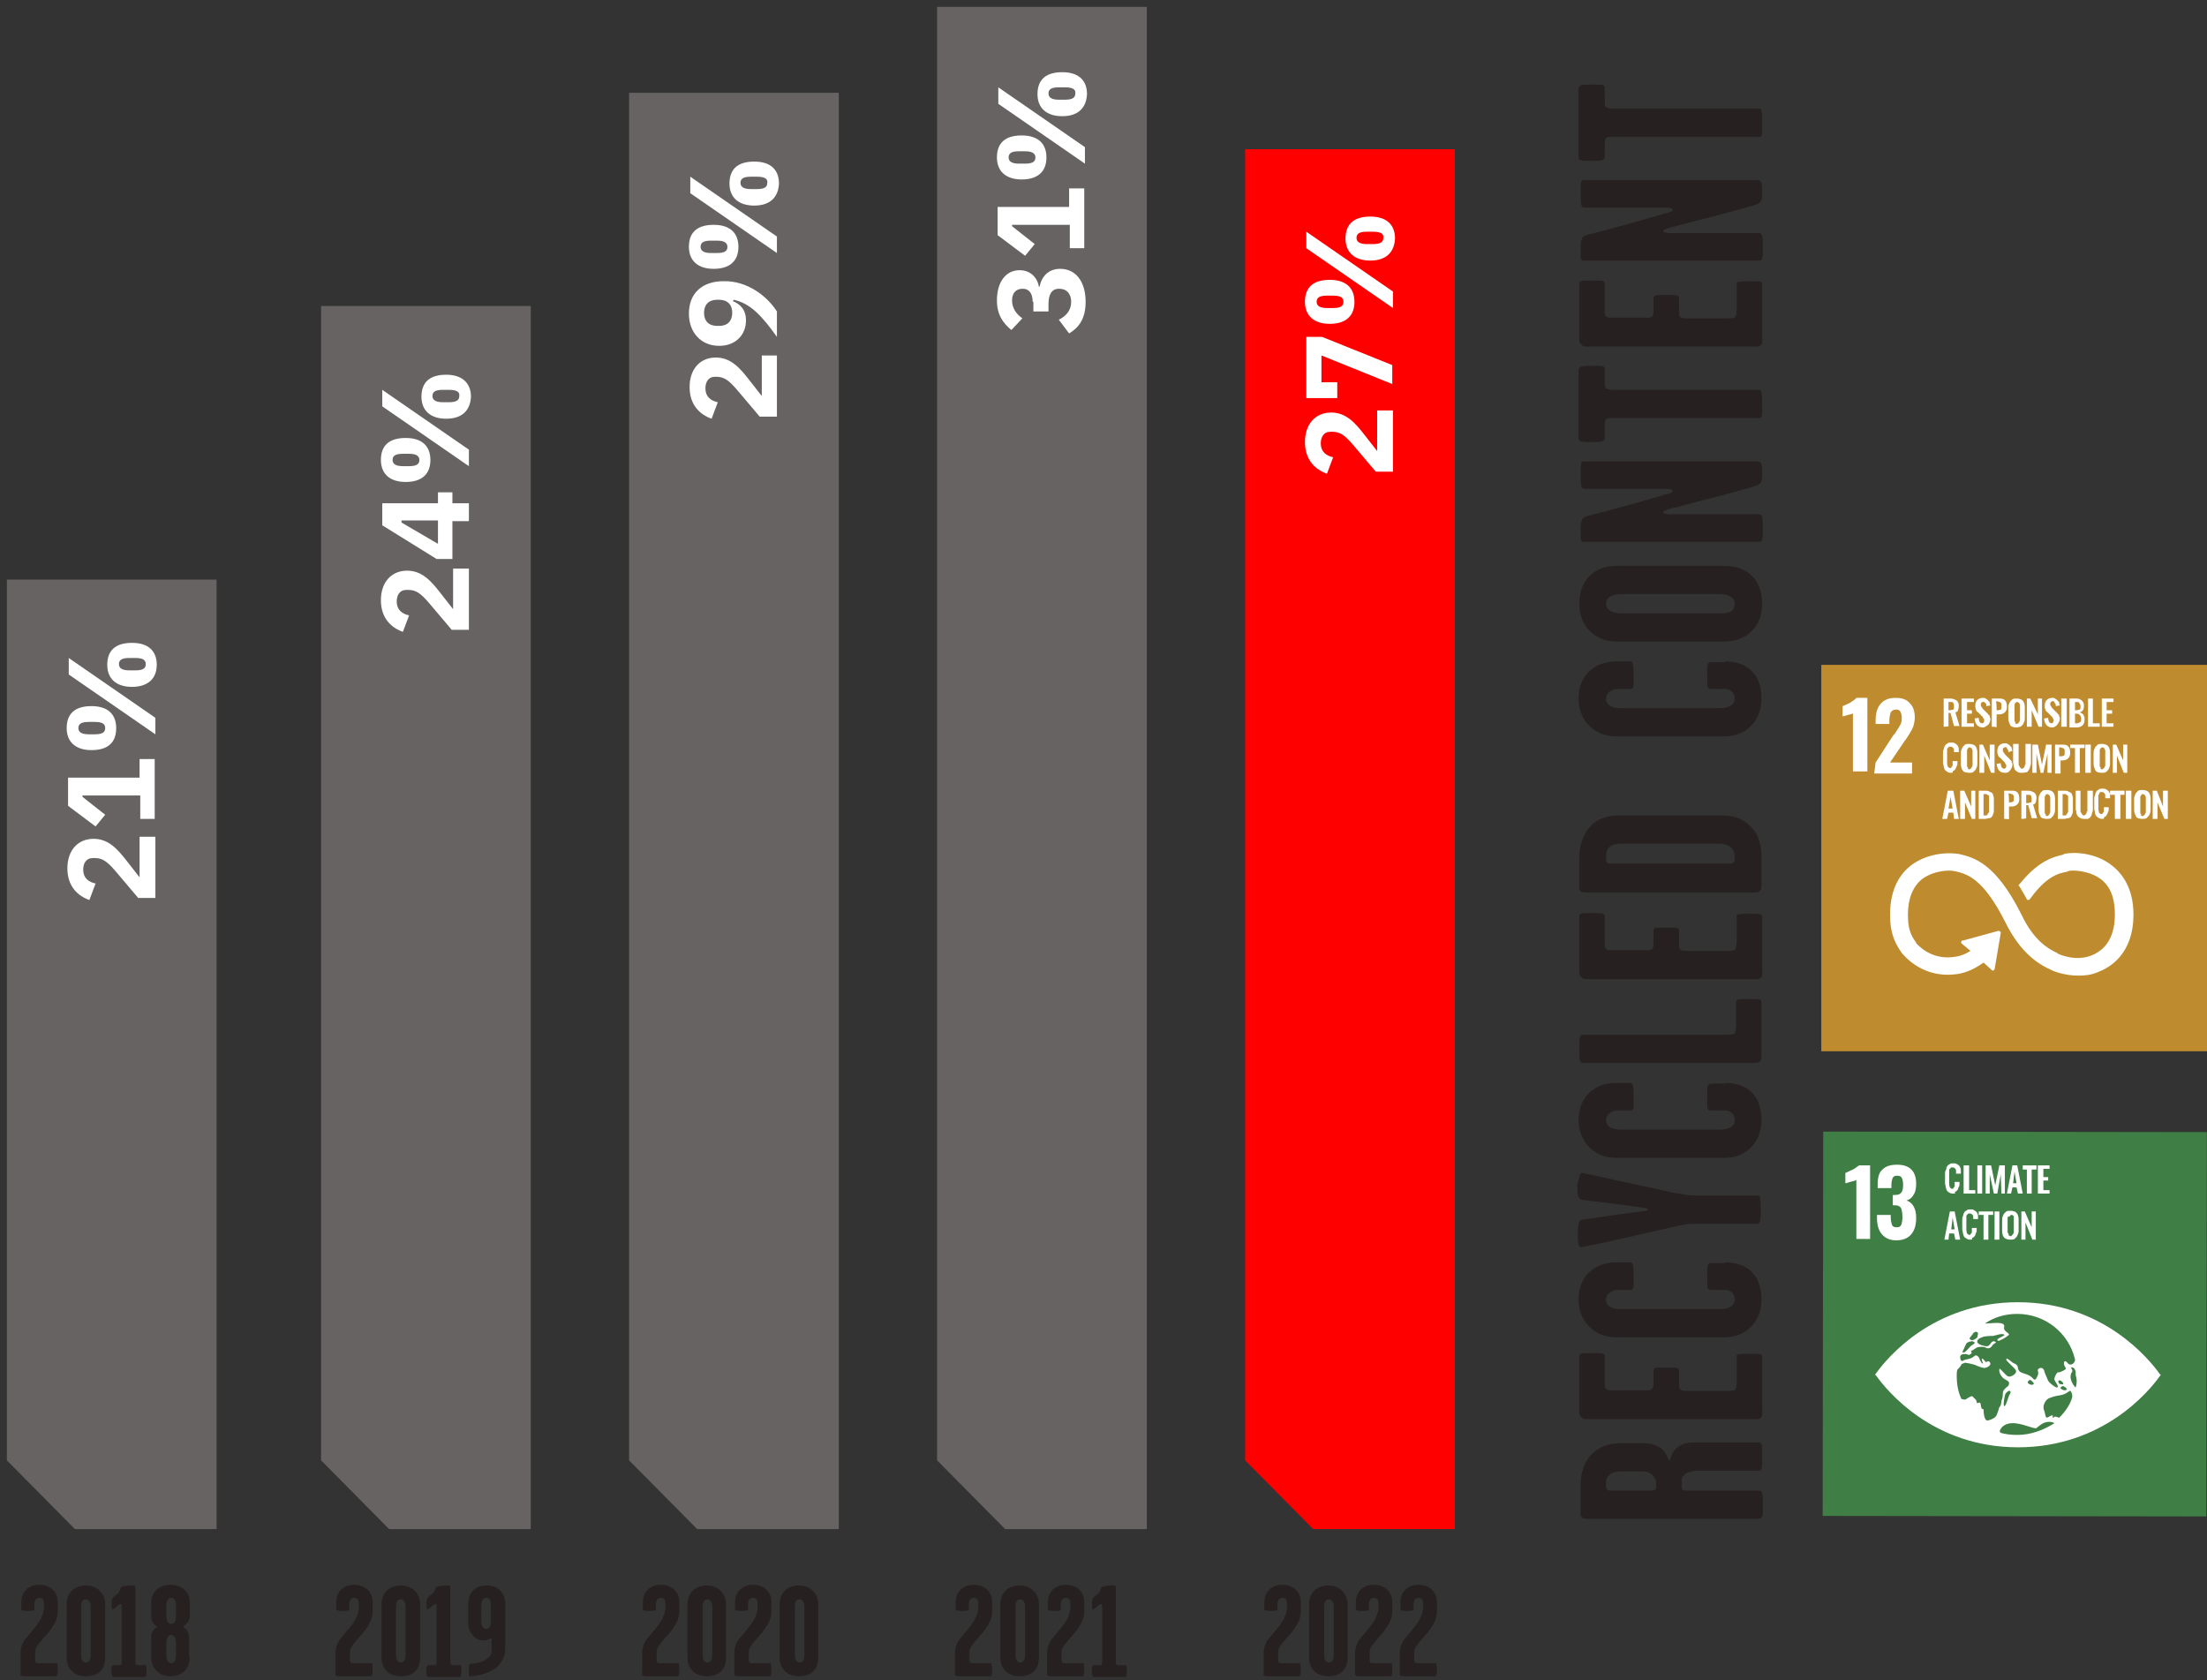 <?xml version="1.0" encoding="utf-8"?>
<!-- Generator: Adobe Illustrator 27.4.0, SVG Export Plug-In . SVG Version: 6.00 Build 0)  -->
<!DOCTYPE svg PUBLIC "-//W3C//DTD SVG 1.1//EN" "http://www.w3.org/Graphics/SVG/1.1/DTD/svg11.dtd">
<svg version="1.1" id="Capa_1" xmlns:x="http://ns.adobe.com/Extensibility/1.0/" xmlns:i="http://ns.adobe.com/AdobeIllustrator/10.0/" xmlns:graph="http://ns.adobe.com/Graphs/1.0/"
	 xmlns="http://www.w3.org/2000/svg" xmlns:xlink="http://www.w3.org/1999/xlink" x="0px" y="0px" viewBox="0 0 321 244.4"
	 style="enable-background:new 0 0 321 244.4;" xml:space="preserve">
<rect x="0" y="0" width="321" height="244.4" fill="#333333" stroke="none"/>
<style type="text/css">
	.st0{fill:#676363;}
	.st1{fill:#FFFFFF;}
	.st2{fill:#262020;}
	.st3{fill:#FF0000;}
	.st4{fill:#BE8B2E;}
	.st5{fill:#3F7E44;}
</style>
<polygon class="st0" points="91.5,212.4 101.4,222.4 122,222.4 122,13.5 91.5,13.5 "/>
<g>
	<path class="st1" d="M113,51.7v8.9h-2.5l-3.3-3.9c-1.2-1.4-1.9-1.9-3-1.9H104c-1,0-1.4,0.8-1.4,1.7c0,1.2,0.8,1.8,1.8,2l-0.9,2.4
		c-1.7-0.6-3.2-2-3.2-4.6c0-2.7,1.6-4.3,3.8-4.3c2.2,0,3.5,1.5,4.9,3.3l1.8,2.3v-5.9H113z"/>
	<path class="st1" d="M113,45.3V49c-2.2-3.1-3.9-4.9-6.3-5.4l-0.1,0.2c1,0.4,1.9,1.2,1.9,2.8c0,2.1-1.5,3.7-3.9,3.7
		c-2.6,0-4.4-1.9-4.4-4.7c0-3,2-4.7,5-4.7C108.7,40.8,111.6,43.1,113,45.3z M104.6,43.6h-0.3c-1.2,0-1.9,0.7-1.9,1.9
		c0,1.2,0.7,1.9,1.9,1.9h0.3c1.2,0,1.9-0.7,1.9-1.9C106.5,44.3,105.8,43.6,104.6,43.6z"/>
	<path class="st1" d="M103.8,39.1c-2.3,0-3.6-1.2-3.6-3.2c0-2.1,1.2-3.2,3.6-3.2s3.6,1.2,3.6,3.2C107.4,38,106.1,39.1,103.8,39.1z
		 M113,36.8l-12.6-8.7v-2.4l12.6,8.7V36.8z M104.3,35h-0.9c-1.1,0-1.5,0.3-1.5,0.9c0,0.6,0.5,0.9,1.5,0.9h0.9c1.1,0,1.5-0.3,1.5-0.9
		C105.8,35.3,105.3,35,104.3,35z M109.7,29.9c-2.3,0-3.6-1.2-3.6-3.2c0-2.1,1.2-3.2,3.6-3.2s3.6,1.2,3.6,3.2
		C113.2,28.7,112,29.9,109.7,29.9z M110.1,25.7h-0.9c-1.1,0-1.5,0.3-1.5,0.9c0,0.6,0.5,0.9,1.5,0.9h0.9c1.1,0,1.5-0.3,1.5-0.9
		C111.7,26,111.2,25.7,110.1,25.7z"/>
</g>
<g>
	<path class="st2" d="M98.8,242.8c0,0.5,0,1-0.3,1H94c-0.2,0-0.3,0-0.5-0.1c-0.2-0.1-0.1-0.2-0.1-0.5v-2.8c0-0.8,0.3-1.5,0.6-1.9
		c0.9-1.1,1.1-1.3,1.8-2.2c0.4-0.6,0.6-0.9,0.8-1.5c0.2-0.6,0.2-0.9,0.2-1.4c0-0.6-0.1-1-0.7-1c-0.6,0-0.7,0.6-0.7,1v0.7
		c0,0.2-0.6,0.2-1,0.2c-0.4,0-0.9,0-0.9-0.3V233c0-1.4,1-2.5,2.6-2.5c1.7,0,2.7,1.1,2.7,2.5v1.4c0,1.3-0.8,2.3-1.4,3.1
		c-0.7,0.8-1,1.1-1.6,1.9c-0.2,0.3-0.3,0.6-0.3,1v0.9c0,0.3,0,0.3,0.1,0.5c0.1,0.1,0.2,0.1,0.4,0.1h2.6
		C98.8,241.8,98.8,242.3,98.8,242.8z"/>
	<path class="st2" d="M105.6,241.1c0,1.8-1.1,2.7-2.8,2.7c-1.6,0-2.8-1-2.8-2.7v-7.8c0-1.7,1.2-2.7,2.8-2.7c1.6,0,2.8,1.1,2.8,2.7
		V241.1z M103.6,240.7v-7c0-0.5-0.2-1.1-0.7-1.1c-0.6,0-0.7,0.6-0.7,1.1v7c0,0.6,0.2,1.1,0.7,1.1S103.6,241.3,103.6,240.7z"/>
	<path class="st2" d="M112.2,242.8c0,0.5,0,1-0.3,1h-4.5c-0.2,0-0.3,0-0.5-0.1c-0.2-0.1-0.1-0.2-0.1-0.5v-2.8c0-0.8,0.3-1.5,0.6-1.9
		c0.9-1.1,1.1-1.3,1.8-2.2c0.4-0.6,0.6-0.9,0.8-1.5c0.2-0.6,0.2-0.9,0.2-1.4c0-0.6-0.1-1-0.7-1c-0.6,0-0.7,0.6-0.7,1v0.7
		c0,0.2-0.6,0.2-1,0.2c-0.4,0-0.9,0-0.9-0.3V233c0-1.4,1-2.5,2.6-2.5c1.7,0,2.7,1.1,2.7,2.5v1.4c0,1.3-0.8,2.3-1.4,3.1
		c-0.7,0.8-1,1.1-1.6,1.9c-0.2,0.3-0.3,0.6-0.3,1v0.9c0,0.3,0,0.3,0.1,0.5c0.1,0.1,0.2,0.1,0.4,0.1h2.6
		C112.1,241.8,112.2,242.3,112.2,242.8z"/>
	<path class="st2" d="M119,241.1c0,1.8-1.1,2.7-2.8,2.7c-1.6,0-2.8-1-2.8-2.7v-7.8c0-1.7,1.2-2.7,2.8-2.7c1.6,0,2.8,1.1,2.8,2.7
		V241.1z M117,240.7v-7c0-0.5-0.2-1.1-0.7-1.1c-0.6,0-0.7,0.6-0.7,1.1v7c0,0.6,0.2,1.1,0.7,1.1S117,241.3,117,240.7z"/>
</g>
<g>
	<path class="st2" d="M54.2,242.8c0,0.5,0,1-0.3,1h-4.5c-0.2,0-0.3,0-0.5-0.1c-0.2-0.1-0.1-0.2-0.1-0.5v-2.8c0-0.8,0.3-1.5,0.6-1.9
		c0.9-1.1,1.1-1.3,1.8-2.2c0.4-0.6,0.6-0.9,0.8-1.5c0.2-0.6,0.2-0.9,0.2-1.4c0-0.6-0.1-1-0.7-1c-0.6,0-0.7,0.6-0.7,1v0.7
		c0,0.2-0.6,0.2-1,0.2c-0.4,0-0.9,0-0.9-0.3V233c0-1.4,1-2.5,2.6-2.5c1.7,0,2.7,1.1,2.7,2.5v1.4c0,1.3-0.8,2.3-1.4,3.1
		c-0.7,0.8-1,1.1-1.6,1.9c-0.2,0.3-0.3,0.6-0.3,1v0.9c0,0.3,0,0.3,0.1,0.5c0.1,0.1,0.2,0.1,0.4,0.1H54
		C54.2,241.8,54.2,242.3,54.2,242.8z"/>
	<path class="st2" d="M61.1,241.1c0,1.8-1.1,2.7-2.8,2.7c-1.6,0-2.8-1-2.8-2.7v-7.8c0-1.7,1.2-2.7,2.8-2.7c1.6,0,2.8,1.1,2.8,2.7
		V241.1z M59,240.7v-7c0-0.5-0.2-1.1-0.7-1.1c-0.6,0-0.7,0.6-0.7,1.1v7c0,0.6,0.2,1.1,0.7,1.1S59,241.3,59,240.7z"/>
	<path class="st2" d="M67.1,243c0,0.4,0,0.9-0.2,0.9h-4.6c-0.2,0-0.3-0.4-0.3-0.8c0-0.5,0-0.9,0.3-0.9h0.8c0.1,0,0.2,0,0.3,0
		c0.1-0.1,0.1-0.3,0.1-0.6v-7.8c0-0.2,0-0.5-0.1-0.5c-0.2,0-0.6,0.3-0.8,0.5c-0.2,0.1-0.5,0.5-0.5,0.2c-0.1-0.4-0.1-1,0-1.4
		c0-0.2,0.4-0.5,0.8-0.8c0.3-0.2,0.4-0.9,0.6-1c0.5-0.2,1.5-0.2,1.8-0.2c0.2,0,0.2,0.4,0.2,0.6v10.4c0,0.2,0,0.4,0.1,0.5
		c0.1,0.1,0.2,0.1,0.3,0.1h1C67.1,242,67.1,242.5,67.1,243z"/>
	<path class="st2" d="M73.5,239.3c0,1.2-0.1,1.8-0.8,2.7c-0.7,0.9-2.2,1.7-4.4,1.8c-0.2,0-0.1-0.7-0.1-0.9s0-0.9,0.1-0.9
		c1.1-0.1,1.9-0.2,2.6-0.8c0.4-0.3,0.6-0.6,0.6-1c0-0.2,0-0.3,0-0.5v-1c0-0.2,0.1-0.4-0.1-0.4c-0.1-0.1-0.3,0.3-1.2,0.3
		c-0.4,0-0.9-0.2-1.3-0.6c-0.4-0.4-0.8-1.1-0.8-1.8v-2.8c0-1.9,1.1-2.8,2.7-2.8c1.6,0,2.7,1,2.7,2.8V239.3z M71.4,235.8v-2.1
		c0-0.8-0.1-1.3-0.7-1.3c-0.6,0-0.7,0.6-0.7,1.3v2.1c0,0.6,0.2,1.1,0.7,1.1C71.3,236.9,71.4,236.4,71.4,235.8z"/>
</g>
<g>
	<path class="st2" d="M8.4,242.8c0,0.5,0,1-0.3,1H3.6c-0.2,0-0.3,0-0.5-0.1c-0.2-0.1-0.1-0.2-0.1-0.5v-2.8c0-0.8,0.3-1.5,0.6-1.9
		c0.9-1.1,1.1-1.3,1.8-2.2c0.4-0.6,0.6-0.9,0.8-1.5c0.2-0.6,0.2-0.9,0.2-1.4c0-0.6-0.1-1-0.7-1c-0.6,0-0.7,0.6-0.7,1v0.7
		c0,0.2-0.6,0.2-1,0.2c-0.4,0-0.9,0-0.9-0.3V233c0-1.4,1-2.5,2.6-2.5c1.7,0,2.7,1.1,2.7,2.5v1.4c0,1.3-0.8,2.3-1.4,3.1
		c-0.7,0.8-1,1.1-1.6,1.9c-0.2,0.3-0.3,0.6-0.3,1v0.9c0,0.3,0,0.3,0.1,0.5c0.1,0.1,0.2,0.1,0.4,0.1h2.6
		C8.4,241.8,8.4,242.3,8.4,242.8z"/>
	<path class="st2" d="M15.3,241.1c0,1.8-1.1,2.7-2.8,2.7c-1.6,0-2.8-1-2.8-2.7v-7.8c0-1.7,1.2-2.7,2.8-2.7c1.6,0,2.8,1.1,2.8,2.7
		V241.1z M13.2,240.7v-7c0-0.5-0.2-1.1-0.7-1.1c-0.6,0-0.7,0.6-0.7,1.1v7c0,0.6,0.2,1.1,0.7,1.1S13.2,241.3,13.2,240.7z"/>
	<path class="st2" d="M21.3,243c0,0.4,0,0.9-0.2,0.9h-4.6c-0.2,0-0.3-0.4-0.3-0.8c0-0.5,0-0.9,0.3-0.9h0.8c0.1,0,0.2,0,0.3,0
		c0.1-0.1,0.1-0.3,0.1-0.6v-7.8c0-0.2,0-0.5-0.1-0.5c-0.2,0-0.6,0.3-0.8,0.5c-0.2,0.1-0.5,0.5-0.5,0.2c-0.1-0.4-0.1-1,0-1.4
		c0-0.2,0.4-0.5,0.8-0.8c0.3-0.2,0.4-0.9,0.6-1c0.5-0.2,1.5-0.2,1.8-0.2c0.2,0,0.2,0.4,0.2,0.6v10.4c0,0.2,0,0.4,0.1,0.5
		c0.1,0.1,0.2,0.1,0.3,0.1h1C21.3,242,21.3,242.5,21.3,243z"/>
	<path class="st2" d="M27.6,241c0,1.7-1.1,2.8-2.8,2.8c-1.6,0-2.8-1.1-2.8-2.8v-2.9c0-0.4,0.1-0.7,0.3-1c0.2-0.2,0.4-0.4,0.6-0.5
		c-0.2-0.1-0.4-0.3-0.6-0.5c-0.2-0.3-0.3-0.6-0.3-1V233c0-1.5,1.2-2.5,2.8-2.5c1.6,0,2.8,1,2.8,2.5v2.1c0,0.5-0.2,0.7-0.4,1
		c-0.2,0.2-0.4,0.3-0.6,0.5c0.2,0.1,0.3,0.2,0.5,0.4c0.2,0.3,0.4,0.6,0.4,1.2V241z M25.6,235.1v-1.7c0-0.5-0.2-1-0.7-1
		c-0.5,0-0.7,0.5-0.7,1v1.7c0,0.5,0.2,1.1,0.7,1.1S25.6,235.7,25.6,235.1z M25.6,240.7v-1.8c0-0.5-0.2-1.1-0.7-1.1s-0.7,0.6-0.7,1.1
		v1.8c0,0.6,0.1,1.2,0.7,1.2S25.6,241.3,25.6,240.7z"/>
</g>
<polygon class="st0" points="136.3,212.4 146.2,222.4 166.8,222.4 166.8,1 136.3,1 "/>
<g>
	<path class="st1" d="M150.2,43.9c0-1.3-0.6-1.9-1.4-1.9h-0.1c-0.9,0-1.5,0.6-1.5,1.7c0,1,0.5,1.9,1.5,2.6l-1.6,1.7
		c-1.2-1-2.1-2.2-2.1-4.3c0-2.7,1.3-4.4,3.3-4.4c1.6,0,2.6,1.1,2.8,2.4h0.1c0.3-1.5,1.3-2.6,3-2.6c2.3,0,3.7,1.9,3.7,4.8
		c0,2.6-1.1,3.8-2.4,4.6l-1.5-2c1-0.5,1.8-1.3,1.8-2.6c0-1.2-0.7-1.9-1.7-1.9H154c-1,0-1.5,0.8-1.5,2.2v1.1h-2.2V43.9z"/>
	<path class="st1" d="M157.8,36.1h-2.2v-3.4h-8.4v0.2l3.3,2.6l-1.4,1.7l-4-3v-4.1h10.4v-2.7h2.2V36.1z"/>
	<path class="st1" d="M148.6,26.1c-2.3,0-3.6-1.2-3.6-3.2c0-2.1,1.2-3.2,3.6-3.2s3.6,1.2,3.6,3.2C152.2,25,150.9,26.1,148.6,26.1z
		 M157.8,23.8l-12.6-8.7v-2.4l12.6,8.7V23.8z M149.1,22h-0.9c-1.1,0-1.5,0.3-1.5,0.9c0,0.6,0.5,0.9,1.5,0.9h0.9
		c1.1,0,1.5-0.3,1.5-0.9C150.6,22.3,150.1,22,149.1,22z M154.5,16.9c-2.3,0-3.6-1.2-3.6-3.2c0-2.1,1.2-3.2,3.6-3.2s3.6,1.2,3.6,3.2
		C158,15.7,156.8,16.9,154.5,16.9z M154.9,12.7H154c-1.1,0-1.5,0.3-1.5,0.9c0,0.6,0.5,0.9,1.5,0.9h0.9c1.1,0,1.5-0.3,1.5-0.9
		C156.5,13,156,12.7,154.9,12.7z"/>
</g>
<g>
	<path class="st2" d="M144.3,242.8c0,0.5,0,1-0.3,1h-4.5c-0.2,0-0.3,0-0.5-0.1c-0.2-0.1-0.1-0.2-0.1-0.5v-2.8c0-0.8,0.3-1.5,0.6-1.9
		c0.9-1.1,1.1-1.3,1.8-2.2c0.4-0.6,0.6-0.9,0.8-1.5c0.2-0.6,0.2-0.9,0.2-1.4c0-0.6-0.1-1-0.7-1c-0.6,0-0.7,0.6-0.7,1v0.7
		c0,0.2-0.6,0.2-1,0.2c-0.4,0-0.9,0-0.9-0.3V233c0-1.4,1-2.5,2.6-2.5c1.7,0,2.7,1.1,2.7,2.5v1.4c0,1.3-0.8,2.3-1.4,3.1
		c-0.7,0.8-1,1.1-1.6,1.9c-0.2,0.3-0.3,0.6-0.3,1v0.9c0,0.3,0,0.3,0.1,0.5c0.1,0.1,0.2,0.1,0.4,0.1h2.6
		C144.2,241.8,144.3,242.3,144.3,242.8z"/>
	<path class="st2" d="M151.1,241.1c0,1.8-1.1,2.7-2.8,2.7c-1.6,0-2.8-1-2.8-2.7v-7.8c0-1.7,1.2-2.7,2.8-2.7c1.6,0,2.8,1.1,2.8,2.7
		V241.1z M149.1,240.7v-7c0-0.5-0.2-1.1-0.7-1.1c-0.6,0-0.7,0.6-0.7,1.1v7c0,0.6,0.2,1.1,0.7,1.1S149.1,241.3,149.1,240.7z"/>
	<path class="st2" d="M157.7,242.8c0,0.5,0,1-0.3,1h-4.5c-0.2,0-0.3,0-0.5-0.1c-0.2-0.1-0.1-0.2-0.1-0.5v-2.8c0-0.8,0.3-1.5,0.6-1.9
		c0.9-1.1,1.1-1.3,1.8-2.2c0.4-0.6,0.6-0.9,0.8-1.5c0.2-0.6,0.2-0.9,0.2-1.4c0-0.6-0.1-1-0.7-1c-0.6,0-0.7,0.6-0.7,1v0.7
		c0,0.2-0.6,0.2-1,0.2c-0.4,0-0.9,0-0.9-0.3V233c0-1.4,1-2.5,2.6-2.5c1.7,0,2.7,1.1,2.7,2.5v1.4c0,1.3-0.8,2.3-1.4,3.1
		c-0.7,0.8-1,1.1-1.6,1.9c-0.2,0.3-0.3,0.6-0.3,1v0.9c0,0.3,0,0.3,0.1,0.5c0.1,0.1,0.2,0.1,0.4,0.1h2.6
		C157.6,241.8,157.7,242.3,157.7,242.8z"/>
	<path class="st2" d="M163.9,243c0,0.4,0,0.9-0.2,0.9h-4.6c-0.2,0-0.3-0.4-0.3-0.8c0-0.5,0-0.9,0.3-0.9h0.8c0.1,0,0.2,0,0.3,0
		c0.1-0.1,0.1-0.3,0.1-0.6v-7.8c0-0.2,0-0.5-0.1-0.5c-0.2,0-0.6,0.3-0.8,0.5c-0.2,0.1-0.5,0.5-0.5,0.2c-0.1-0.4-0.1-1,0-1.4
		c0-0.2,0.4-0.5,0.8-0.8c0.3-0.2,0.4-0.9,0.6-1c0.5-0.2,1.5-0.2,1.8-0.2c0.2,0,0.2,0.4,0.2,0.6v10.4c0,0.2,0,0.4,0.1,0.5
		c0.1,0.1,0.2,0.1,0.3,0.1h1C163.9,242,163.9,242.5,163.9,243z"/>
</g>
<polygon class="st3" points="181.1,212.4 191,222.4 211.6,222.4 211.6,21.7 181.1,21.7 "/>
<g>
	<path class="st1" d="M202.6,59.7v8.9h-2.5l-3.3-3.9c-1.2-1.4-1.9-1.9-3-1.9h-0.3c-1,0-1.4,0.8-1.4,1.7c0,1.2,0.8,1.8,1.8,2
		l-0.9,2.4c-1.7-0.6-3.2-2-3.2-4.6c0-2.7,1.6-4.3,3.8-4.3c2.2,0,3.5,1.5,4.9,3.3l1.8,2.3v-5.9H202.6z"/>
	<path class="st1" d="M202.6,55.9l-10.4-4.2v3.9h2.3v2.3h-4.5V49h2.3l10.2,4.1V55.9z"/>
	<path class="st1" d="M193.4,47.1c-2.3,0-3.6-1.2-3.6-3.2c0-2.1,1.2-3.2,3.6-3.2s3.6,1.2,3.6,3.2C197,46,195.7,47.1,193.4,47.1z
		 M202.6,44.8l-12.6-8.7v-2.4l12.6,8.7V44.8z M193.9,43h-0.9c-1.1,0-1.5,0.3-1.5,0.9c0,0.6,0.5,0.9,1.5,0.9h0.9
		c1.1,0,1.5-0.3,1.5-0.9C195.4,43.3,195,43,193.9,43z M199.3,37.9c-2.3,0-3.6-1.2-3.6-3.2c0-2.1,1.2-3.2,3.6-3.2s3.6,1.2,3.6,3.2
		C202.8,36.7,201.6,37.9,199.3,37.9z M199.7,33.7h-0.9c-1.1,0-1.5,0.3-1.5,0.9c0,0.6,0.5,0.9,1.5,0.9h0.9c1.1,0,1.5-0.3,1.5-0.9
		C201.3,34,200.8,33.7,199.7,33.7z"/>
</g>
<g>
	<path class="st2" d="M189.2,242.8c0,0.5,0,1-0.3,1h-4.5c-0.2,0-0.3,0-0.5-0.1c-0.2-0.1-0.1-0.2-0.1-0.5v-2.8c0-0.8,0.3-1.5,0.6-1.9
		c0.9-1.1,1.1-1.3,1.8-2.2c0.4-0.6,0.6-0.9,0.8-1.5c0.2-0.6,0.2-0.9,0.2-1.4c0-0.6-0.1-1-0.7-1c-0.6,0-0.7,0.6-0.7,1v0.7
		c0,0.2-0.6,0.2-1,0.2c-0.4,0-0.9,0-0.9-0.3V233c0-1.4,1-2.5,2.6-2.5c1.7,0,2.7,1.1,2.7,2.5v1.4c0,1.3-0.8,2.3-1.4,3.1
		c-0.7,0.8-1,1.1-1.6,1.9c-0.2,0.3-0.3,0.6-0.3,1v0.9c0,0.3,0,0.3,0.1,0.5c0.1,0.1,0.2,0.1,0.4,0.1h2.6
		C189.1,241.8,189.2,242.3,189.2,242.8z"/>
	<path class="st2" d="M196,241.1c0,1.8-1.1,2.7-2.8,2.7c-1.6,0-2.8-1-2.8-2.7v-7.8c0-1.7,1.2-2.7,2.8-2.7c1.6,0,2.8,1.1,2.8,2.7
		V241.1z M194,240.7v-7c0-0.5-0.2-1.1-0.7-1.1c-0.6,0-0.7,0.6-0.7,1.1v7c0,0.6,0.2,1.1,0.7,1.1S194,241.3,194,240.7z"/>
	<path class="st2" d="M202.5,242.8c0,0.5,0,1-0.3,1h-4.5c-0.2,0-0.3,0-0.5-0.1c-0.2-0.1-0.1-0.2-0.1-0.5v-2.8c0-0.8,0.3-1.5,0.6-1.9
		c0.9-1.1,1.1-1.3,1.8-2.2c0.4-0.6,0.6-0.9,0.8-1.5c0.2-0.6,0.2-0.9,0.2-1.4c0-0.6-0.1-1-0.7-1c-0.6,0-0.7,0.6-0.7,1v0.7
		c0,0.2-0.6,0.2-1,0.2c-0.4,0-0.9,0-0.9-0.3V233c0-1.4,1-2.5,2.6-2.5c1.7,0,2.7,1.1,2.7,2.5v1.4c0,1.3-0.8,2.3-1.4,3.1
		c-0.7,0.8-1,1.1-1.6,1.9c-0.2,0.3-0.3,0.6-0.3,1v0.9c0,0.3,0,0.3,0.1,0.5c0.1,0.1,0.2,0.1,0.4,0.1h2.6
		C202.5,241.8,202.5,242.3,202.5,242.8z"/>
	<path class="st2" d="M209,242.8c0,0.5,0,1-0.3,1h-4.5c-0.2,0-0.3,0-0.5-0.1c-0.2-0.1-0.1-0.2-0.1-0.5v-2.8c0-0.8,0.3-1.5,0.6-1.9
		c0.9-1.1,1.1-1.3,1.8-2.2c0.4-0.6,0.6-0.9,0.8-1.5c0.2-0.6,0.2-0.9,0.2-1.4c0-0.6-0.1-1-0.7-1c-0.6,0-0.7,0.6-0.7,1v0.7
		c0,0.2-0.6,0.2-1,0.2c-0.4,0-0.9,0-0.9-0.3V233c0-1.4,1-2.5,2.6-2.5c1.7,0,2.7,1.1,2.7,2.5v1.4c0,1.3-0.8,2.3-1.4,3.1
		c-0.7,0.8-1,1.1-1.6,1.9c-0.2,0.3-0.3,0.6-0.3,1v0.9c0,0.3,0,0.3,0.1,0.5c0.1,0.1,0.2,0.1,0.4,0.1h2.6
		C208.9,241.8,209,242.3,209,242.8z"/>
</g>
<g>
	<path class="st2" d="M255.7,209.8c0.6,0,0.6,0.3,0.6,2.1c0,1.8,0,2-0.6,2h-8.7c-1.3,0-2.4,0.5-2.4,1.4c0,1.3,0,1.5,0.5,1.5h10.6
		c0.7,0,0.7,0.3,0.7,2.2c0,1.6,0,1.9-0.8,1.9h-24.6c-0.4,0-0.8,0-0.9-0.2c-0.3-0.2-0.2-0.5-0.2-1v-3.8c0-1.6,0.5-3.3,1.6-4.4
		c1.1-1.1,2.6-1.6,4.2-1.6h3.2c1.1,0,1.8,0.2,2.5,0.6c1,0.7,1.3,1.9,1.4,1.9c0.2,0,0.2-1.2,1.2-1.9c0.7-0.5,1.3-0.7,2.4-0.7H255.7z
		 M238.8,214h-2.6c-0.8,0-1.5,0-2.1,0.5c-0.3,0.3-0.5,0.5-0.5,1.4c0,0.3,0,0.6,0.2,0.8c0.2,0.1,0.3,0.1,0.5,0.1h5.7
		c0.3,0,0.6,0,0.8-0.2c0.1-0.2,0.1-0.4,0.1-0.7c0-0.3-0.1-1-0.6-1.4C239.7,214,239.2,214,238.8,214z"/>
	<path class="st2" d="M254.4,196.9c1.7,0,1.9,0,1.9,0.5v7.3c0,0.6,0.1,1.3-0.2,1.5c-0.3,0.3-0.8,0.2-1.3,0.2h-24
		c-0.5,0-0.5,0-0.8-0.3c-0.3-0.2-0.3-0.5-0.3-0.9v-7.9c0-0.5,0.3-0.5,1.8-0.5c1.7,0,1.9,0,1.9,0.5v3.8c0,0.3,0,0.8,0.2,0.9
		c0.3,0.2,0.2,0.2,0.7,0.2h5c0.3,0,0.8,0.1,1-0.2c0.2-0.3,0.2-0.5,0.2-0.8v-1.8c0-0.5,0.2-0.5,1.9-0.5c1.6,0,1.8,0,1.8,0.5v1.7
		c0,0.4,0,0.8,0.1,0.9c0.2,0.3,0.6,0.3,1.1,0.3h5.7c0.5,0,1.2,0,1.3-0.2c0.1-0.2,0.2-0.7,0.2-1.1v-3.6
		C252.5,196.9,252.7,196.9,254.4,196.9z"/>
	<path class="st2" d="M250.9,183.6c3.2,0,5.3,1.8,5.3,5.4c0,3.4-2.4,5.5-5.3,5.5H235c-2.9,0-5.4-2.1-5.4-5.5c0-3.6,2.6-5.4,5.4-5.4
		h2.1c0.4,0,0.5,0.3,0.5,2.1c0,1.3,0.1,1.9-0.4,1.9h-2c-0.5,0-1.6,0.4-1.6,1.4c0,1.2,1.2,1.4,2.2,1.4h14.3c1.1,0,2.2-0.3,2.2-1.4
		c0-1.1-0.9-1.4-1.5-1.4h-2c-0.5,0-0.5-0.3-0.5-2c0-1.6,0-1.9,0.7-1.9H250.9z"/>
	<path class="st2" d="M230.2,170.6c4.5,1,7.9,1.7,12.4,2.7c0.8,0.2,1.6,0.3,2.2,0.4c0.3,0.1,1.3,0.2,2,0.2h9c0.3,0,0.3,1.6,0.3,2.1
		c0,0.6,0,2-0.4,2c-3.1,0-5.4,0-8.8,0c-0.7,0-1.4,0-1.9,0.1c-0.5,0.1-1.4,0.3-2.3,0.5c-4.4,1-8.2,1.9-12.7,2.8
		c-0.5,0.1-0.5-1.1-0.5-1.7c0-1.2,0-2.2,0.6-2.3c3.3-0.5,6.3-0.9,9.3-1.3c0.1,0,0.3-0.1,0.3-0.2s-0.3-0.2-0.4-0.2
		c-3.4-0.5-5.9-0.8-9.3-1.2c-0.5-0.1-0.6-1.1-0.6-2.1C229.7,171.4,229.7,170.5,230.2,170.6z"/>
	<path class="st2" d="M250.9,157.5c3.2,0,5.3,1.8,5.3,5.4c0,3.4-2.4,5.5-5.3,5.5H235c-2.9,0-5.4-2.1-5.4-5.5c0-3.6,2.6-5.4,5.4-5.4
		h2.1c0.4,0,0.5,0.3,0.5,2.1c0,1.3,0.1,1.9-0.4,1.9h-2c-0.5,0-1.6,0.4-1.6,1.4c0,1.2,1.2,1.4,2.2,1.4h14.3c1.1,0,2.2-0.3,2.2-1.4
		c0-1.1-0.9-1.4-1.5-1.4h-2c-0.5,0-0.5-0.3-0.5-2c0-1.6,0-1.9,0.7-1.9H250.9z"/>
	<path class="st2" d="M254.3,145.3c1.8,0,1.9,0,1.9,0.5v7.3c0,0.5,0,1.1-0.2,1.3c-0.3,0.2-0.8,0.2-1.3,0.2h-24.4
		c-0.5,0-0.6-0.2-0.6-1.9c0-1.9,0-2.2,0.6-2.2h20.7c0.5,0,1.1,0,1.3-0.2c0.1-0.2,0.2-0.6,0.2-1v-3.4
		C252.5,145.3,252.7,145.3,254.3,145.3z"/>
	<path class="st2" d="M254.4,132.9c1.7,0,1.9,0,1.9,0.5v7.3c0,0.6,0.1,1.3-0.2,1.5c-0.3,0.3-0.8,0.2-1.3,0.2h-24
		c-0.5,0-0.5,0-0.8-0.3c-0.3-0.2-0.3-0.5-0.3-0.9v-7.9c0-0.5,0.3-0.5,1.8-0.5c1.7,0,1.9,0,1.9,0.5v3.8c0,0.3,0,0.8,0.2,0.9
		c0.3,0.2,0.2,0.2,0.7,0.2h5c0.3,0,0.8,0.1,1-0.2c0.2-0.3,0.2-0.5,0.2-0.8v-1.8c0-0.5,0.2-0.5,1.9-0.5c1.6,0,1.8,0,1.8,0.5v1.7
		c0,0.4,0,0.8,0.1,0.9c0.2,0.3,0.6,0.3,1.1,0.3h5.7c0.5,0,1.2,0,1.3-0.2c0.1-0.2,0.2-0.7,0.2-1.1v-3.6
		C252.5,133,252.7,132.9,254.4,132.9z"/>
	<path class="st2" d="M250.5,118.6c1.4,0,2.8,0.3,4.1,1.6c1.3,1.2,1.6,3,1.6,4.4v4c0,0.5,0,0.8-0.3,1c-0.2,0.2-0.5,0.2-0.9,0.2
		h-24.2c-0.4,0-0.8,0-0.9-0.2c-0.3-0.2-0.2-0.5-0.2-1v-3.9c0-1.6,0.5-3.3,1.6-4.5c1-1.1,2.5-1.6,4.2-1.6H250.5z M249.7,122.7h-13.5
		c-0.8,0-1.5,0-2.1,0.5c-0.3,0.3-0.5,0.6-0.5,1.3c0,0.6,0,0.9,0.2,1c0.2,0.1,0.3,0.1,0.5,0.1h17.1c0.3,0,0.6,0,0.8-0.2
		c0.1-0.1,0.1-0.5,0.1-0.9c0-0.5-0.2-1-0.7-1.4C250.9,122.7,250.3,122.7,249.7,122.7z"/>
	<path class="st2" d="M250.9,96.2c3.2,0,5.3,1.8,5.3,5.4c0,3.4-2.4,5.5-5.3,5.5H235c-2.9,0-5.4-2.1-5.4-5.5c0-3.6,2.6-5.4,5.4-5.4
		h2.1c0.4,0,0.5,0.3,0.5,2.1c0,1.3,0.1,1.9-0.4,1.9h-2c-0.5,0-1.6,0.4-1.6,1.4c0,1.2,1.2,1.4,2.2,1.4h14.3c1.1,0,2.2-0.3,2.2-1.4
		c0-1.1-0.9-1.4-1.5-1.4h-2c-0.5,0-0.5-0.3-0.5-2c0-1.6,0-1.9,0.7-1.9H250.9z"/>
	<path class="st2" d="M250.8,82.3c3.2,0,5.5,1.9,5.5,5.5c0,3.5-2.4,5.5-5.5,5.5h-15.7c-3.3,0-5.4-2.4-5.4-5.5c0-3.3,2.1-5.5,5.4-5.5
		H250.8z M250,86.4h-14.1c-1.1,0-2.3,0.3-2.3,1.4c0,1.1,1.2,1.4,2.3,1.4H250c1.1,0,2.3,0,2.3-1.4C252.2,86.6,251,86.4,250,86.4z"/>
	<path class="st2" d="M255.2,67.1c1,0,1.1,0,1.1,1.9c0,1-0.1,1.4-1,1.7c-4.4,1.3-6.4,1.7-11.2,3c-0.8,0.2-2.2,0.5-2.2,0.8
		c0,0.3,0.8,0.3,1.3,0.3h12.5c0.6,0,0.7,0.1,0.7,2.1c0,1.9-0.1,1.9-0.6,1.9h-25.4c-0.5,0-0.5-0.1-0.5-1.7c0-1.6,0.2-1.9,1.2-2.1
		c3.1-0.8,7.2-1.9,11.2-3.1c0.4-0.1,1-0.2,1-0.5c0-0.3-0.7-0.3-1.1-0.3h-11.6c-0.6,0-0.7-0.1-0.7-2c0-1.9,0-2,0.6-2H255.2z"/>
	<path class="st2" d="M231.5,53.2c1.7,0,1.9,0,1.9,0.5v1.6c0,0.4,0,0.9,0.1,1.1c0.3,0.3,0.9,0.3,1.4,0.3h21c0.3,0,0.4,0.4,0.4,2.2
		c0,1.6,0,1.9-0.4,1.9h-21c-0.5,0-1.1-0.1-1.4,0.3c-0.1,0.2-0.1,0.7-0.1,1.1v1.4c0,0.6-0.3,0.7-1.9,0.7s-1.9-0.1-1.9-0.5v-10
		C229.7,53.3,230,53.2,231.5,53.2z"/>
	<path class="st2" d="M254.4,40.9c1.7,0,1.9,0,1.9,0.5v7.3c0,0.6,0.1,1.3-0.2,1.5c-0.3,0.3-0.8,0.2-1.3,0.2h-24
		c-0.5,0-0.5,0-0.8-0.3c-0.3-0.2-0.3-0.5-0.3-0.9v-7.9c0-0.5,0.3-0.5,1.8-0.5c1.7,0,1.9,0,1.9,0.5v3.8c0,0.3,0,0.8,0.2,0.9
		c0.3,0.2,0.2,0.2,0.7,0.2h5c0.3,0,0.8,0.1,1-0.2c0.2-0.3,0.2-0.5,0.2-0.8v-1.8c0-0.5,0.2-0.5,1.9-0.5c1.6,0,1.8,0,1.8,0.5v1.7
		c0,0.4,0,0.8,0.1,0.9c0.2,0.3,0.6,0.3,1.1,0.3h5.7c0.5,0,1.2,0,1.3-0.2c0.1-0.2,0.2-0.7,0.2-1.1v-3.6
		C252.5,41,252.7,40.9,254.4,40.9z"/>
	<path class="st2" d="M255.2,26.2c1,0,1.1,0,1.1,1.9c0,1-0.1,1.4-1,1.7c-4.4,1.3-6.4,1.7-11.2,3c-0.8,0.2-2.2,0.5-2.2,0.8
		c0,0.3,0.8,0.3,1.3,0.3h12.5c0.6,0,0.7,0.1,0.7,2.1c0,1.9-0.1,1.9-0.6,1.9h-25.4c-0.5,0-0.5-0.1-0.5-1.7c0-1.6,0.2-1.9,1.2-2.1
		c3.1-0.8,7.2-1.9,11.2-3.1c0.4-0.1,1-0.2,1-0.5c0-0.3-0.7-0.3-1.1-0.3h-11.6c-0.6,0-0.7-0.1-0.7-2c0-1.9,0-2,0.6-2H255.2z"/>
	<path class="st2" d="M231.5,12.3c1.7,0,1.9,0,1.9,0.5v1.6c0,0.4,0,0.9,0.1,1.1c0.3,0.3,0.9,0.3,1.4,0.3h21c0.3,0,0.4,0.4,0.4,2.2
		c0,1.6,0,1.9-0.4,1.9h-21c-0.5,0-1.1-0.1-1.4,0.3c-0.1,0.2-0.1,0.7-0.1,1.1v1.4c0,0.6-0.3,0.7-1.9,0.7s-1.9-0.1-1.9-0.5v-10
		C229.7,12.3,230,12.3,231.5,12.3z"/>
</g>
<polygon class="st0" points="1,212.4 10.9,222.4 31.5,222.4 31.5,84.3 1,84.3 "/>
<g>
	<path class="st1" d="M22.6,121.7v8.9h-2.5l-3.3-3.9c-1.2-1.4-1.9-1.9-3-1.9h-0.3c-1,0-1.4,0.8-1.4,1.7c0,1.2,0.8,1.8,1.8,2
		l-0.9,2.4c-1.7-0.6-3.2-2-3.2-4.6c0-2.7,1.6-4.3,3.8-4.3c2.2,0,3.5,1.5,4.9,3.3l1.8,2.3v-5.9H22.6z"/>
	<path class="st1" d="M22.6,119.1h-2.2v-3.4H12v0.2l3.3,2.6l-1.4,1.7l-4-3v-4.1h10.4v-2.7h2.2V119.1z"/>
	<path class="st1" d="M13.3,109.1c-2.3,0-3.6-1.2-3.6-3.2c0-2.1,1.2-3.2,3.6-3.2s3.6,1.2,3.6,3.2C16.9,108,15.7,109.1,13.3,109.1z
		 M22.6,106.8L10,98.1v-2.4l12.6,8.7V106.8z M13.8,105h-0.9c-1.1,0-1.5,0.3-1.5,0.9s0.5,0.9,1.5,0.9h0.9c1.1,0,1.5-0.3,1.5-0.9
		S14.9,105,13.8,105z M19.2,99.9c-2.3,0-3.6-1.2-3.6-3.2c0-2.1,1.2-3.2,3.6-3.2s3.6,1.2,3.6,3.2C22.8,98.7,21.5,99.9,19.2,99.9z
		 M19.7,95.7h-0.9c-1.1,0-1.5,0.3-1.5,0.9c0,0.6,0.5,0.9,1.5,0.9h0.9c1.1,0,1.5-0.3,1.5-0.9C21.2,96,20.8,95.7,19.7,95.7z"/>
</g>
<polygon class="st0" points="46.7,212.4 56.6,222.4 77.2,222.4 77.2,44.5 46.7,44.5 "/>
<g>
	<path class="st1" d="M68.2,82.7v8.9h-2.5l-3.3-3.9c-1.2-1.4-1.9-1.9-3-1.9h-0.3c-1,0-1.4,0.8-1.4,1.7c0,1.2,0.8,1.8,1.8,2l-0.9,2.4
		c-1.7-0.6-3.2-2-3.2-4.6c0-2.7,1.6-4.3,3.8-4.3c2.2,0,3.5,1.5,4.9,3.3l1.8,2.3v-5.9H68.2z"/>
	<path class="st1" d="M68.2,75.8h-2.4v5.5h-2.3l-7.9-4.9v-3.2h8.1v-1.6h2.1v1.6h2.4V75.8z M63.7,79.1v-3.4h-5.3V76L63.7,79.1z"/>
	<path class="st1" d="M59,70.1c-2.3,0-3.6-1.2-3.6-3.2c0-2.1,1.2-3.2,3.6-3.2s3.6,1.2,3.6,3.2C62.6,69,61.3,70.1,59,70.1z
		 M68.2,67.8l-12.6-8.7v-2.4l12.6,8.7V67.8z M59.5,66h-0.9c-1.1,0-1.5,0.3-1.5,0.9s0.5,0.9,1.5,0.9h0.9c1.1,0,1.5-0.3,1.5-0.9
		S60.5,66,59.5,66z M64.9,60.9c-2.3,0-3.6-1.2-3.6-3.2c0-2.1,1.2-3.2,3.6-3.2c2.3,0,3.6,1.2,3.6,3.2C68.4,59.7,67.2,60.9,64.9,60.9z
		 M65.3,56.7h-0.9c-1.1,0-1.5,0.3-1.5,0.9c0,0.6,0.5,0.9,1.5,0.9h0.9c1.1,0,1.5-0.3,1.5-0.9C66.9,57,66.4,56.7,65.3,56.7z"/>
</g>
<g>
	<rect x="264.9" y="96.7" class="st4" width="56.1" height="56.2"/>
	<path class="st1" d="M269.6,103.7c-0.1,0.1-0.4,0.2-0.9,0.3c-0.3,0.1-0.6,0.2-0.7,0.2v-1.5c0.3-0.1,0.7-0.3,1.1-0.5
		c0.4-0.3,0.8-0.5,0.9-0.7h1.6v10.7h-2.1V103.7z"/>
	<path class="st1" d="M272.8,110.9l2.6-4l0.2-0.2c0.3-0.5,0.6-0.9,0.8-1.3c0.2-0.3,0.2-0.7,0.2-1.1c0-0.3-0.1-0.6-0.2-0.8
		c-0.1-0.2-0.3-0.3-0.6-0.3c-0.3,0-0.6,0.1-0.8,0.4c-0.1,0.3-0.2,0.7-0.2,1.2v0.5h-2v-0.5c0-1,0.2-1.8,0.7-2.4
		c0.5-0.6,1.2-0.9,2.2-0.9c0.9,0,1.6,0.2,2.1,0.8c0.5,0.5,0.7,1.2,0.7,2.1c0,0.4-0.1,0.8-0.2,1.2c-0.1,0.3-0.3,0.7-0.5,1
		s-0.4,0.7-0.8,1.2l-2.1,3.1h3.2v1.6h-5.5L272.8,110.9L272.8,110.9z"/>
	<path class="st1" d="M283.4,103.3h0.2c0.2,0,0.4-0.1,0.5-0.1c0.1-0.1,0.1-0.2,0.1-0.5s-0.1-0.3-0.1-0.5c-0.1-0.1-0.2-0.1-0.5-0.1
		h-0.2V103.3z M282.7,105.7v-4.1h0.9c0.2,0,0.4,0,0.6,0.1s0.3,0.1,0.4,0.2c0.1,0.1,0.2,0.2,0.2,0.3c0.1,0.1,0.1,0.3,0.1,0.5
		s-0.1,0.5-0.1,0.6c-0.1,0.2-0.2,0.3-0.4,0.3l0.6,2h-0.8l-0.5-1.9h-0.3v1.9C283.4,105.7,282.7,105.7,282.7,105.7z"/>
	<polygon class="st1" points="285.3,105.7 285.3,101.6 287.1,101.6 287.1,102.1 286.1,102.1 286.1,103.3 286.8,103.3 286.8,103.8 
		286.1,103.8 286.1,105.2 287.1,105.2 287.1,105.7 	"/>
	<g>
		<path class="st1" d="M288.4,105.8c-0.7,0-1.1-0.4-1.2-1.3l0.6-0.1c0,0.5,0.2,0.8,0.5,0.8c0.1,0,0.2-0.1,0.2-0.1s0.1-0.2,0.1-0.3
			c0-0.1,0-0.2-0.1-0.3c-0.1-0.1-0.1-0.2-0.1-0.2c-0.1-0.1-0.1-0.1-0.2-0.2l-0.5-0.5c-0.2-0.1-0.3-0.3-0.3-0.4
			c-0.1-0.2-0.1-0.3-0.1-0.6c0-0.3,0.1-0.6,0.3-0.8c0.2-0.2,0.5-0.3,0.8-0.3c0.2,0,0.3,0,0.4,0.1c0.1,0.1,0.2,0.1,0.3,0.2
			c0.1,0.1,0.1,0.2,0.2,0.2c0.1,0.1,0.1,0.2,0.1,0.3c0,0.1,0.1,0.2,0.1,0.3l-0.6,0.1c0-0.1,0-0.2,0-0.2s0-0.1-0.1-0.2
			c-0.1-0.1,0-0.1-0.1-0.1s-0.1-0.1-0.1-0.1c-0.1,0-0.1-0.1-0.2,0c-0.1,0-0.2,0.1-0.2,0.1c-0.1,0.1-0.1,0.2-0.1,0.3
			c0,0.1,0,0.2,0.1,0.3c0.1,0.1,0.1,0.2,0.2,0.3l0.5,0.5c0.1,0.1,0.2,0.2,0.2,0.2s0.1,0.2,0.2,0.2c0.1,0.1,0.1,0.2,0.1,0.3
			c0.1,0.1,0.1,0.2,0.1,0.3c0,0.3-0.1,0.5-0.3,0.8C288.9,105.6,288.7,105.8,288.4,105.8"/>
		<path class="st1" d="M290.4,103.3h0.2c0.2,0,0.3-0.1,0.4-0.1s0.1-0.2,0.1-0.5c0-0.1,0-0.2,0-0.3s-0.1-0.1-0.1-0.2
			c-0.1-0.1-0.1-0.1-0.2-0.1c-0.1,0-0.2-0.1-0.3-0.1h-0.2C290.4,102.1,290.4,103.3,290.4,103.3z M289.7,105.7v-4.1h1.2
			c0.7,0,1,0.4,1,1.2c0,0.4-0.1,0.6-0.3,0.8c-0.2,0.2-0.5,0.3-0.8,0.3h-0.4v1.9C290.4,105.7,289.7,105.7,289.7,105.7z"/>
		<path class="st1" d="M293.1,105.2c0.1,0,0.1,0.1,0.2,0.1c0.1,0,0.1,0,0.2-0.1c0.1,0,0.1-0.1,0.1-0.1c0.1-0.1,0.1-0.1,0.1-0.1
			s0-0.1,0.1-0.2c0-0.1,0-0.1,0-0.2v-1.9c0-0.1,0-0.2,0-0.2c0-0.1-0.1-0.1-0.1-0.2s-0.1-0.1-0.1-0.1s-0.1-0.1-0.2-0.1
			c-0.1,0-0.2,0-0.2,0.1c-0.1,0-0.1,0.1-0.1,0.1s-0.1,0.1-0.1,0.2c0,0.1,0,0.2,0,0.2v1.9c0,0.1,0,0.1,0,0.2s0,0.1,0.1,0.2
			c0,0.1,0.1,0.1,0.1,0.1S293,105.1,293.1,105.2 M293.3,105.8c-0.4,0-0.8-0.1-0.9-0.3s-0.3-0.6-0.3-1v-1.5c0-0.2,0-0.4,0.1-0.6
			c0.1-0.2,0.1-0.3,0.2-0.4c0.1-0.1,0.2-0.2,0.3-0.3c0.2-0.1,0.3-0.1,0.6-0.1c0.4,0,0.7,0.1,0.9,0.3c0.2,0.2,0.3,0.6,0.3,1v1.5
			c0,0.2,0,0.4-0.1,0.6c-0.1,0.2-0.1,0.3-0.2,0.4c-0.1,0.1-0.2,0.2-0.3,0.3C293.7,105.7,293.5,105.8,293.3,105.8"/>
	</g>
	<polygon class="st1" points="294.8,105.7 294.8,101.6 295.3,101.6 296.4,103.9 296.4,101.6 297,101.6 297,105.7 296.5,105.7 
		295.5,103.3 295.5,105.7 	"/>
	<g>
		<path class="st1" d="M298.5,105.8c-0.7,0-1.1-0.4-1.2-1.3l0.6-0.1c0,0.5,0.2,0.8,0.5,0.8c0.1,0,0.2-0.1,0.2-0.1s0.1-0.2,0.1-0.3
			c0-0.1,0-0.2-0.1-0.3c-0.1-0.1-0.1-0.2-0.1-0.2c-0.1-0.1-0.1-0.1-0.2-0.2l-0.5-0.5c-0.2-0.1-0.3-0.3-0.3-0.4
			c-0.1-0.2-0.1-0.3-0.1-0.6c0-0.3,0.1-0.6,0.3-0.8c0.2-0.2,0.5-0.3,0.8-0.3c0.2,0,0.3,0,0.4,0.1c0.1,0.1,0.2,0.1,0.3,0.2
			c0.1,0.1,0.1,0.2,0.2,0.2c0.1,0.1,0.1,0.2,0.1,0.3c0,0.1,0.1,0.2,0.1,0.3l-0.6,0.1c0-0.1,0-0.2,0-0.2s0-0.1-0.1-0.2
			c-0.1-0.1-0.1-0.1-0.1-0.2c-0.1-0.1-0.1-0.1-0.1-0.1c-0.1,0-0.1-0.1-0.2,0c-0.1,0-0.2,0.1-0.2,0.1c-0.1,0.1-0.1,0.2-0.1,0.3
			c0,0.1,0,0.2,0.1,0.3c0.1,0.1,0.1,0.2,0.2,0.3l0.5,0.5c0.1,0.1,0.2,0.2,0.2,0.2s0.1,0.2,0.2,0.2c0.1,0.1,0.1,0.2,0.1,0.3
			c0.1,0.1,0.1,0.2,0.1,0.3c0,0.3-0.1,0.5-0.3,0.8C299.1,105.6,298.8,105.8,298.5,105.8"/>
	</g>
	<rect x="299.8" y="101.6" class="st1" width="0.8" height="4.1"/>
	<g>
		<path class="st1" d="M301.8,105.2h0.3c0.2,0,0.3-0.1,0.5-0.2c0.1-0.1,0.1-0.3,0.1-0.5s-0.1-0.4-0.2-0.5c-0.1-0.1-0.2-0.2-0.5-0.2
			h-0.2L301.8,105.2L301.8,105.2z M301.8,103.3h0.2c0.2,0,0.3-0.1,0.5-0.1c0.1-0.1,0.1-0.2,0.1-0.5c0-0.1,0-0.2-0.1-0.3
			c0-0.1-0.1-0.1-0.1-0.2c-0.1-0.1-0.1-0.1-0.2-0.1c-0.1,0-0.2,0-0.3,0h-0.1V103.3z M301,105.7v-4.1h1c0.2,0,0.3,0,0.5,0.1
			c0.1,0.1,0.3,0.1,0.3,0.2c0.1,0.1,0.2,0.2,0.2,0.3c0.1,0.1,0.1,0.3,0.1,0.5c0,0.5-0.2,0.8-0.6,0.9c0.2,0.1,0.4,0.2,0.5,0.3
			c0.1,0.2,0.2,0.4,0.2,0.7c0,0.4-0.1,0.7-0.3,0.9c-0.2,0.2-0.5,0.3-0.9,0.3H301z"/>
	</g>
	<polygon class="st1" points="303.7,105.7 303.7,101.6 304.4,101.6 304.4,105.2 305.4,105.2 305.4,105.7 	"/>
	<polygon class="st1" points="305.7,105.7 305.7,101.6 307.4,101.6 307.4,102.1 306.4,102.1 306.4,103.3 307.2,103.3 307.2,103.8 
		306.4,103.8 306.4,105.2 307.4,105.2 307.4,105.7 	"/>
	<g>
		<path class="st1" d="M283.8,112.4c-0.2,0-0.3,0-0.5-0.1c-0.1-0.1-0.2-0.1-0.3-0.2c-0.1-0.1-0.2-0.2-0.2-0.3s-0.1-0.2-0.1-0.4
			c0-0.1-0.1-0.3-0.1-0.5v-1.4c0-0.2,0-0.3,0.1-0.5c0-0.1,0.1-0.3,0.1-0.4c0.1-0.1,0.1-0.2,0.2-0.3c0.1-0.1,0.2-0.1,0.3-0.2
			s0.3-0.1,0.5-0.1c0.2,0,0.4,0,0.5,0.1c0.2,0.1,0.2,0.1,0.3,0.2c0.1,0.1,0.2,0.2,0.2,0.3c0.1,0.1,0.1,0.3,0.1,0.5v0.3h-0.7v-0.2
			c0-0.2,0-0.3-0.1-0.4c-0.1-0.1-0.2-0.2-0.3-0.2h-0.1c-0.1,0-0.1,0-0.2,0c-0.1,0-0.1,0.1-0.1,0.1c-0.1,0.1-0.1,0.1-0.1,0.1
			s-0.1,0.1-0.1,0.1s0,0.1,0,0.2s0,0.1,0,0.2v1.7c0,0.2,0.1,0.4,0.1,0.5c0.1,0.1,0.2,0.2,0.3,0.2c0.1,0,0.1,0,0.1,0
			c0.1,0,0.1,0,0.1-0.1l0.1-0.1c0-0.1,0.1-0.1,0.1-0.1s0-0.1,0-0.1s0-0.1,0-0.1c0-0.1,0-0.1,0-0.2v-0.3h0.7v0.3c0,0.2,0,0.3-0.1,0.4
			c0,0.1-0.1,0.2-0.1,0.3c-0.1,0.1-0.1,0.2-0.2,0.3c-0.1,0.1-0.2,0.1-0.3,0.2C284.1,112.4,283.9,112.4,283.8,112.4"/>
		<path class="st1" d="M286.2,111.8c0.1,0,0.1,0.1,0.2,0.1c0.1,0,0.1,0,0.2-0.1c0.1,0,0.1-0.1,0.1-0.1c0.1-0.1,0.1-0.1,0.1-0.1
			s0-0.1,0.1-0.2c0-0.1,0-0.1,0-0.2v-1.9c0-0.1,0-0.2,0-0.2s-0.1-0.1-0.1-0.2s-0.1-0.1-0.1-0.1c-0.1,0-0.1-0.1-0.2-0.1
			c-0.1,0-0.2,0-0.2,0.1c-0.1,0-0.1,0.1-0.1,0.1s-0.1,0.1-0.1,0.2c0,0.1,0,0.2,0,0.2v1.9c0,0.1,0,0.1,0,0.2c0,0.1,0,0.1,0.1,0.2
			c0,0.1,0.1,0.1,0.1,0.1S286.1,111.8,286.2,111.8 M286.4,112.4c-0.4,0-0.8-0.1-0.9-0.3c-0.2-0.2-0.3-0.6-0.3-1v-1.5
			c0-0.2,0-0.4,0.1-0.6c0.1-0.2,0.1-0.3,0.2-0.4c0.1-0.1,0.2-0.2,0.3-0.3c0.2-0.1,0.3-0.1,0.6-0.1c0.4,0,0.7,0.1,0.9,0.3
			c0.2,0.2,0.3,0.6,0.3,1v1.5c0,0.2,0,0.4-0.1,0.6c-0.1,0.2-0.1,0.3-0.2,0.4c-0.1,0.1-0.2,0.2-0.3,0.3
			C286.8,112.4,286.6,112.4,286.4,112.4"/>
	</g>
	<polygon class="st1" points="287.9,112.4 287.9,108.3 288.4,108.3 289.4,110.6 289.4,108.3 290.1,108.3 290.1,112.4 289.6,112.4 
		288.6,109.9 288.6,112.4 	"/>
	<g>
		<path class="st1" d="M291.6,112.4c-0.7,0-1.1-0.4-1.2-1.3l0.6-0.1c0,0.5,0.2,0.8,0.5,0.8c0.1,0,0.2-0.1,0.2-0.1
			c0.1-0.1,0.1-0.2,0.1-0.3c0-0.1,0-0.2-0.1-0.3c-0.1-0.1-0.1-0.2-0.1-0.2c-0.1-0.1-0.1-0.1-0.2-0.2l-0.5-0.5
			c-0.2-0.1-0.3-0.3-0.3-0.4c-0.1-0.2-0.1-0.3-0.1-0.6c0-0.3,0.1-0.6,0.3-0.8s0.5-0.3,0.8-0.3c0.2,0,0.3,0,0.4,0.1
			c0.1,0.1,0.2,0.1,0.3,0.2c0.1,0.1,0.1,0.2,0.2,0.2c0.1,0.1,0.1,0.2,0.1,0.3c0,0.1,0.1,0.2,0.1,0.3l-0.6,0.2c0-0.1,0-0.2,0-0.2
			s0-0.1-0.1-0.2s-0.1-0.1-0.1-0.2c0-0.1-0.1-0.1-0.1-0.1c-0.1,0-0.1-0.1-0.2,0c-0.1,0-0.2,0.1-0.2,0.1c-0.1,0.1-0.1,0.2-0.1,0.3
			c0,0.1,0,0.2,0.1,0.3c0.1,0.1,0.1,0.2,0.2,0.3l0.5,0.5c0.1,0.1,0.2,0.2,0.2,0.2c0.1,0.1,0.1,0.2,0.2,0.2c0.1,0.1,0.1,0.2,0.1,0.3
			c0.1,0.1,0.1,0.2,0.1,0.3c0,0.3-0.1,0.5-0.3,0.8C292.1,112.4,291.9,112.4,291.6,112.4"/>
		<path class="st1" d="M294,112.4c-0.2,0-0.3,0-0.5-0.1c-0.1-0.1-0.2-0.1-0.3-0.2c-0.1-0.1-0.2-0.2-0.2-0.3s-0.1-0.2-0.1-0.4
			c0-0.1-0.1-0.3-0.1-0.5v-2.7h0.8v2.8c0,0.1,0,0.2,0,0.2s0,0.1,0.1,0.2c0,0.1,0.1,0.1,0.1,0.2c0.1,0.1,0.1,0.1,0.1,0.1
			c0.1,0.1,0.1,0.1,0.2,0.1c0.1,0,0.1,0,0.2-0.1c0.1-0.1,0.1-0.1,0.1-0.1c0-0.1,0.1-0.1,0.1-0.2s0-0.2,0.1-0.2c0-0.1,0-0.2,0-0.2
			v-2.8h0.8v2.7c0,0.2,0,0.3-0.1,0.5c0,0.1-0.1,0.3-0.1,0.4c-0.1,0.1-0.1,0.2-0.2,0.3c-0.1,0.1-0.1,0.2-0.2,0.2
			C294.4,112.4,294.2,112.4,294,112.4"/>
	</g>
	<polygon class="st1" points="295.6,112.4 295.6,108.3 296.4,108.3 297,111.2 297.6,108.3 298.4,108.3 298.4,112.4 297.8,112.4 
		297.8,109.6 297.2,112.4 296.8,112.4 296.2,109.6 296.2,112.4 	"/>
	<g>
		<path class="st1" d="M299.6,110h0.2c0.2,0,0.3-0.1,0.4-0.1c0.1-0.1,0.1-0.2,0.1-0.5c0-0.1,0-0.2,0-0.3c0-0.1-0.1-0.1-0.1-0.2
			c-0.1-0.1-0.1-0.1-0.2-0.1s-0.2-0.1-0.3-0.1h-0.2V110z M298.9,112.4v-4.1h1.2c0.7,0,1,0.4,1,1.2c0,0.4-0.1,0.6-0.3,0.8
			s-0.5,0.3-0.8,0.3h-0.3v1.9H298.9z"/>
	</g>
	<polygon class="st1" points="301.8,112.4 301.8,108.8 301.1,108.8 301.1,108.3 303.2,108.3 303.2,108.8 302.5,108.8 302.5,112.4 	
		"/>
	<rect x="303.3" y="108.3" class="st1" width="0.8" height="4.1"/>
	<g>
		<path class="st1" d="M305.5,111.8c0.1,0,0.1,0.1,0.2,0.1s0.1,0,0.2-0.1c0.1,0,0.1-0.1,0.1-0.1c0.1-0.1,0.1-0.1,0.1-0.1
			s0-0.1,0.1-0.2c0-0.1,0-0.1,0-0.2v-1.9c0-0.1,0-0.2,0-0.2s-0.1-0.1-0.1-0.2s-0.1-0.1-0.1-0.1s-0.1-0.1-0.2-0.1s-0.2,0-0.2,0.1
			c-0.1,0-0.1,0.1-0.1,0.1s-0.1,0.1-0.1,0.2c0,0.1,0,0.2,0,0.2v1.9c0,0.1,0,0.1,0,0.2c0,0.1,0,0.1,0.1,0.2c0,0.1,0.1,0.1,0.1,0.1
			C305.4,111.8,305.4,111.8,305.5,111.8 M305.7,112.4c-0.4,0-0.8-0.1-0.9-0.3s-0.3-0.6-0.3-1v-1.5c0-0.2,0-0.4,0.1-0.6
			s0.1-0.3,0.2-0.4c0.1-0.1,0.2-0.2,0.3-0.3c0.2-0.1,0.3-0.1,0.6-0.1c0.4,0,0.7,0.1,0.9,0.3c0.2,0.2,0.3,0.6,0.3,1v1.5
			c0,0.2,0,0.4-0.1,0.6s-0.1,0.3-0.2,0.4c-0.1,0.1-0.2,0.2-0.3,0.3C306.1,112.4,305.9,112.4,305.7,112.4"/>
	</g>
	<polygon class="st1" points="307.3,112.4 307.3,108.3 307.8,108.3 308.8,110.6 308.8,108.3 309.4,108.3 309.4,112.4 308.9,112.4 
		307.9,109.9 307.9,112.4 	"/>
	<path class="st1" d="M283.4,117.6h0.6l-0.3-1.7L283.4,117.6z M282.5,119.1l0.8-4.1h0.8l0.8,4.1h-0.7l-0.1-0.9h-0.7l-0.2,0.9H282.5z
		"/>
	<polygon class="st1" points="285.1,119.1 285.1,115 285.7,115 286.7,117.3 286.7,115 287.3,115 287.3,119.1 286.8,119.1 
		285.8,116.7 285.8,119.1 	"/>
	<g>
		<path class="st1" d="M288.5,118.6h0.2c0.1,0,0.1,0,0.2,0c0.1,0,0.1,0,0.1-0.1c0.1,0,0.1-0.1,0.1-0.1c0-0.1,0.1-0.1,0.1-0.1
			s0-0.1,0.1-0.2c0-0.1,0-0.1,0-0.2c0-0.1,0-0.1,0-0.2v-1.5c0-0.1,0-0.2,0-0.2s0-0.1,0-0.2c0-0.1-0.1-0.1-0.1-0.1s-0.1-0.1-0.1-0.1
			c-0.1,0-0.1-0.1-0.2-0.1c-0.1,0-0.1,0-0.2,0h-0.2L288.5,118.6L288.5,118.6z M287.8,119.1V115h0.9c0.2,0,0.5,0,0.6,0.1
			s0.3,0.1,0.4,0.2c0.1,0.1,0.2,0.2,0.2,0.4c0.1,0.2,0.1,0.3,0.1,0.6v1.5c0,0.2,0,0.4-0.1,0.6c-0.1,0.2-0.1,0.3-0.2,0.4
			c-0.1,0.1-0.2,0.2-0.4,0.2s-0.3,0.1-0.6,0.1L287.8,119.1C287.8,119,287.8,119.1,287.8,119.1z"/>
		<path class="st1" d="M292.2,116.7h0.2c0.2,0,0.3-0.1,0.4-0.1c0.1-0.1,0.1-0.2,0.1-0.5c0-0.1,0-0.2,0-0.3s-0.1-0.1-0.1-0.2
			c-0.1-0.1-0.1-0.1-0.2-0.1c-0.1,0-0.2-0.1-0.3-0.1h-0.2C292.2,115.5,292.2,116.7,292.2,116.7z M291.5,119.1V115h1.2
			c0.7,0,1,0.4,1,1.2c0,0.4-0.1,0.6-0.3,0.8c-0.2,0.2-0.5,0.3-0.8,0.3h-0.4v1.9C292.2,119.1,291.5,119.1,291.5,119.1z"/>
		<path class="st1" d="M294.7,116.8h0.2c0.2,0,0.4-0.1,0.5-0.1c0.1-0.1,0.1-0.2,0.1-0.5c0-0.2-0.1-0.3-0.1-0.5
			c-0.1-0.1-0.2-0.1-0.5-0.1h-0.2L294.7,116.8L294.7,116.8z M294,119.1V115h0.9c0.2,0,0.4,0,0.6,0.1s0.3,0.1,0.4,0.2
			c0.1,0.1,0.2,0.2,0.2,0.3c0.1,0.1,0.1,0.3,0.1,0.5c0,0.2-0.1,0.5-0.1,0.6c-0.1,0.2-0.2,0.3-0.4,0.3l0.6,2h-0.8l-0.5-1.9h-0.3v1.9
			C294.6,119.1,294,119.1,294,119.1z"/>
		<path class="st1" d="M297.5,118.6c0.1,0,0.1,0.1,0.2,0.1s0.1,0,0.2-0.1c0.1,0,0.1-0.1,0.1-0.1c0.1-0.1,0.1-0.1,0.1-0.1
			c0-0.1,0-0.1,0.1-0.2c0-0.1,0-0.1,0-0.2v-1.9c0-0.1,0-0.2,0-0.2s-0.1-0.1-0.1-0.2c0-0.1-0.1-0.1-0.1-0.1c-0.1,0-0.1-0.1-0.2-0.1
			c-0.1,0-0.2,0-0.2,0.1c-0.1,0-0.1,0.1-0.1,0.1s-0.1,0.1-0.1,0.2c0,0.1,0,0.2,0,0.2v1.9c0,0.1,0,0.1,0,0.2c0,0.1,0,0.1,0.1,0.2
			c0,0.1,0.1,0.1,0.1,0.1S297.5,118.6,297.5,118.6 M297.7,119.1c-0.4,0-0.8-0.1-0.9-0.3s-0.3-0.6-0.3-1v-1.5c0-0.2,0-0.4,0.1-0.6
			c0.1-0.2,0.1-0.3,0.2-0.4c0.1-0.1,0.2-0.2,0.3-0.3c0.2-0.1,0.3-0.1,0.6-0.1c0.4,0,0.7,0.1,0.9,0.3c0.2,0.2,0.3,0.6,0.3,1v1.5
			c0,0.2,0,0.4-0.1,0.6c-0.1,0.2-0.1,0.3-0.2,0.4c-0.1,0.1-0.2,0.2-0.3,0.3C298.1,119.1,298,119.1,297.7,119.1"/>
		<path class="st1" d="M300,118.6h0.2c0.1,0,0.1,0,0.2,0c0.1,0,0.1,0,0.1-0.1c0.1,0,0.1-0.1,0.1-0.1c0-0.1,0.1-0.1,0.1-0.1
			s0-0.1,0.1-0.2c0-0.1,0-0.1,0-0.2c0-0.1,0-0.1,0-0.2v-1.5c0-0.1,0-0.2,0-0.2s0-0.1,0-0.2c0-0.1-0.1-0.1-0.1-0.1s-0.1-0.1-0.1-0.1
			c-0.1,0-0.1-0.1-0.2-0.1c-0.1,0-0.1,0-0.2,0H300L300,118.6L300,118.6z M299.3,119.1V115h0.9c0.2,0,0.5,0,0.6,0.1s0.3,0.1,0.4,0.2
			c0.1,0.1,0.2,0.2,0.2,0.4c0.1,0.2,0.1,0.3,0.1,0.6v1.5c0,0.2,0,0.4-0.1,0.6c-0.1,0.2-0.1,0.3-0.2,0.4c-0.1,0.1-0.2,0.2-0.4,0.2
			s-0.3,0.1-0.6,0.1L299.3,119.1C299.3,119,299.3,119.1,299.3,119.1z"/>
		<path class="st1" d="M303.1,119.1c-0.2,0-0.3,0-0.5-0.1c-0.1-0.1-0.2-0.1-0.3-0.2c-0.1-0.1-0.2-0.2-0.2-0.3
			c-0.1-0.1-0.1-0.2-0.1-0.4c0-0.1-0.1-0.3-0.1-0.5V115h0.7v2.8c0,0.1,0,0.2,0,0.2s0,0.1,0.1,0.2c0,0.1,0.1,0.1,0.1,0.2
			c0.1,0.1,0.1,0.1,0.1,0.1c0.1,0.1,0.1,0.1,0.2,0.1c0.1,0,0.1,0,0.2-0.1c0.1-0.1,0.1-0.1,0.1-0.1c0-0.1,0.1-0.1,0.1-0.2
			s0-0.2,0.1-0.2c0-0.1,0-0.2,0-0.2V115h0.8v2.7c0,0.2,0,0.3-0.1,0.5c0,0.1-0.1,0.3-0.1,0.4c-0.1,0.1-0.1,0.2-0.2,0.3
			c-0.1,0.1-0.2,0.1-0.3,0.2C303.4,119.1,303.3,119.1,303.1,119.1"/>
		<path class="st1" d="M305.8,119.1c-0.2,0-0.3,0-0.5-0.1c-0.1-0.1-0.2-0.1-0.3-0.2c-0.1-0.1-0.2-0.2-0.2-0.3
			c-0.1-0.1-0.1-0.2-0.1-0.4c0-0.1-0.1-0.3-0.1-0.5v-1.4c0-0.2,0-0.3,0.1-0.5c0-0.1,0.1-0.3,0.1-0.4c0.1-0.1,0.1-0.2,0.2-0.3
			c0.1-0.1,0.2-0.1,0.3-0.2c0.2-0.1,0.3-0.1,0.5-0.1c0.2,0,0.4,0,0.5,0.1c0.2,0.1,0.2,0.1,0.3,0.2c0.1,0.1,0.2,0.2,0.2,0.3
			c0.1,0.1,0.1,0.3,0.1,0.5v0.3h-0.7v-0.3c0-0.2,0-0.3-0.1-0.4c-0.1-0.1-0.2-0.2-0.3-0.2h-0.1c-0.1,0-0.1,0-0.2,0
			c-0.1,0-0.1,0.1-0.1,0.1c-0.1,0.1-0.1,0.2-0.1,0.2c0,0.1-0.1,0.1-0.1,0.1s0,0.1,0,0.2c0,0.1,0,0.1,0,0.2v1.7
			c0,0.2,0.1,0.4,0.1,0.5c0.1,0.1,0.2,0.2,0.3,0.2c0.1,0,0.1,0,0.1,0c0.1,0,0.1,0,0.1-0.1l0.1-0.1c0-0.1,0.1-0.1,0.1-0.1
			s0-0.1,0-0.1c0-0.1,0-0.1,0-0.1c0-0.1,0-0.1,0-0.2v-0.3h0.7v0.3c0,0.2,0,0.3-0.1,0.4c0,0.1-0.1,0.2-0.1,0.3
			c-0.1,0.1-0.1,0.2-0.2,0.3c-0.1,0.1-0.2,0.1-0.3,0.2C306.1,119.1,305.9,119.1,305.8,119.1"/>
	</g>
	<polygon class="st1" points="307.6,119.1 307.6,115.6 306.9,115.6 306.9,115 309,115 309,115.6 308.4,115.6 308.4,119.1 	"/>
	<rect x="309.2" y="115" class="st1" width="0.8" height="4.1"/>
	<g>
		<path class="st1" d="M311.4,118.6c0.1,0,0.1,0.1,0.2,0.1s0.1,0,0.2-0.1c0.1,0,0.1-0.1,0.1-0.1c0.1-0.1,0.1-0.1,0.1-0.1
			c0-0.1,0-0.1,0.1-0.2c0-0.1,0-0.1,0-0.2v-1.9c0-0.1,0-0.2,0-0.2s-0.1-0.1-0.1-0.2c0-0.1-0.1-0.1-0.1-0.1s-0.1-0.1-0.2-0.1
			c-0.1,0-0.2,0-0.2,0.1c-0.1,0-0.1,0.1-0.1,0.1s-0.1,0.1-0.1,0.2c0,0.1,0,0.2,0,0.2v1.9c0,0.1,0,0.1,0,0.2c0,0.1,0,0.1,0.1,0.2
			c0,0.1,0.1,0.1,0.1,0.1C311.3,118.5,311.3,118.6,311.4,118.6 M311.6,119.1c-0.4,0-0.8-0.1-0.9-0.3s-0.3-0.6-0.3-1v-1.5
			c0-0.2,0-0.4,0.1-0.6c0.1-0.2,0.1-0.3,0.2-0.4c0.1-0.1,0.2-0.2,0.3-0.3c0.2-0.1,0.3-0.1,0.6-0.1c0.4,0,0.7,0.1,0.9,0.3
			c0.2,0.2,0.3,0.6,0.3,1v1.5c0,0.2,0,0.4-0.1,0.6c-0.1,0.2-0.1,0.3-0.2,0.4c-0.1,0.1-0.2,0.2-0.3,0.3
			C312,119.1,311.8,119.1,311.6,119.1"/>
	</g>
	<polygon class="st1" points="313.1,119.1 313.1,115 313.7,115 314.6,117.3 314.6,115 315.3,115 315.3,119.1 314.8,119.1 
		313.8,116.7 313.8,119.1 	"/>
	<path class="st1" d="M307.2,125.9c-2.5-2-5.8-2-7-1.7l-0.1,0.1c-1.4,0.3-3.6,0.9-6.2,4.1l-0.1,0.1l-0.1,0.1c0,0.1-0.1,0.1-0.1,0.1
		c0,0.1,0,0.1,0,0.1l0.1,0.1c0.3,0.5,0.8,1.3,1.1,1.9l0,0c0.1,0.1,0.1,0.1,0.2,0.1s0.1,0,0.2-0.1l0.1-0.1c2.3-3.2,4.1-3.7,5.3-3.9
		l0.2-0.1c0.6-0.2,3.1-0.1,4.8,1.2c1.4,1.1,2,2.8,2,5.1c0,3.9-1.9,5.4-3.5,6c-2.4,0.9-4.8-0.3-4.8-0.3l-0.1-0.1
		c-1.3-0.6-3.4-1.8-5.2-5.6c-3.8-7.6-7-8.3-9.1-8.8h-0.1c-1-0.2-4.3-0.3-6.9,1.7c-1.4,1.1-3,3.2-3,7.1c0,2.4,0.5,3.9,1.7,5.6
		c0.3,0.3,3.1,4,8.5,3c0.9-0.2,2-0.6,3.4-1.6l1.2,1.1c0.1,0.1,0.2,0.1,0.3,0c0.1-0.1,0.1-0.1,0.1-0.1l0,0l0.9-5.3v-0.1
		c0-0.1,0-0.1-0.1-0.1c-0.1-0.1-0.1-0.1-0.1-0.1h-0.1h-0.1l-5.1,1.4h-0.1c-0.1,0-0.1,0-0.1,0.1c-0.1,0.1-0.1,0.2,0,0.3l0.1,0.1
		l1.2,1c-0.8,0.5-1.4,0.7-1.9,0.8c-3.9,0.8-5.9-1.9-6-1.9v-0.1c-0.9-1.2-1.2-2.2-1.2-4.1c0-2.3,0.7-4,2-5.1c1.7-1.3,4.1-1.4,4.7-1.2
		h0.1c1.7,0.4,4.1,0.9,7.4,7.5c1.7,3.4,3.8,5.6,6.5,6.8c0.3,0.2,2,0.9,4.1,0.9c0.9,0,1.9-0.1,2.8-0.5c1.6-0.6,5.2-2.5,5.2-8.4
		C310.3,129.1,308.6,127,307.2,125.9"/>
</g>
<g>
	
		<rect x="265.1" y="164.7" transform="matrix(1.363211e-03 -1 1 1.363211e-03 100.038 485.356)" class="st5" width="55.9" height="55.8"/>
	<g>
		<path class="st1" d="M270,171.6c-0.1,0.1-0.4,0.2-0.9,0.3c-0.3,0.1-0.6,0.2-0.7,0.2v-1.5c0.3-0.1,0.6-0.3,1.1-0.5
			c0.4-0.2,0.7-0.5,0.9-0.6h1.6v10.7h-2V171.6z"/>
		<path class="st1" d="M273.7,179.5c-0.5-0.6-0.7-1.4-0.7-2.4v-0.4h2v0.3c0,0.5,0.1,0.9,0.2,1.2c0.1,0.2,0.3,0.3,0.7,0.3
			c0.3,0,0.5-0.1,0.6-0.3c0.1-0.2,0.2-0.6,0.2-1.2c0-0.6-0.1-1-0.2-1.3c-0.2-0.3-0.5-0.4-0.9-0.4c0,0-0.2,0-0.3,0v-1.5h0.3
			c0.5,0,0.7-0.1,0.9-0.3c0.2-0.2,0.3-0.6,0.3-1.2c0-0.5-0.1-0.8-0.2-1c-0.1-0.2-0.3-0.3-0.7-0.3c-0.3,0-0.5,0.1-0.6,0.3
			s-0.2,0.6-0.2,1v0.5h-2v-0.6c0-0.9,0.2-1.7,0.7-2.1c0.5-0.5,1.2-0.7,2.1-0.7c0.9,0,1.6,0.2,2.1,0.7c0.5,0.5,0.7,1.2,0.7,2.1
			c0,0.6-0.1,1.2-0.4,1.6c-0.2,0.4-0.6,0.7-1,0.8c0.9,0.3,1.4,1.2,1.4,2.5c0,1-0.2,1.8-0.7,2.4c-0.5,0.6-1.2,0.9-2.2,0.9
			C274.9,180.4,274.2,180.1,273.7,179.5"/>
		<path class="st1" d="M284.1,173.6c-0.2,0-0.3,0-0.5-0.1s-0.2-0.1-0.3-0.2c-0.1-0.1-0.2-0.2-0.2-0.3s-0.1-0.2-0.1-0.4
			c0-0.1-0.1-0.3-0.1-0.5v-1.4c0-0.2,0-0.3,0.1-0.5c0.1-0.1,0.1-0.3,0.1-0.4c0.1-0.1,0.1-0.2,0.2-0.3c0.1-0.1,0.2-0.1,0.3-0.2
			c0.1-0.1,0.3-0.1,0.5-0.1c0.2,0,0.4,0,0.5,0.1c0.2,0.1,0.2,0.1,0.3,0.2c0.1,0.1,0.2,0.2,0.2,0.3c0.1,0.1,0.1,0.3,0.1,0.5v0.4h-0.7
			v-0.3c0-0.2,0-0.3-0.1-0.4c-0.1-0.1-0.2-0.2-0.3-0.2h-0.1c-0.1,0-0.1,0-0.2,0c-0.1,0-0.1,0.1-0.1,0.1c-0.1,0.1-0.1,0.1-0.1,0.1
			s-0.1,0.1-0.1,0.1s0,0.1,0,0.2s0,0.1,0,0.2v1.7c0,0.2,0.1,0.4,0.1,0.5c0.1,0.1,0.2,0.2,0.3,0.2c0.1,0,0.1,0,0.1,0
			c0.1,0,0.1,0,0.1-0.1l0.1-0.1c0-0.1,0.1-0.1,0.1-0.1s0-0.1,0-0.1s0-0.1,0-0.1c0-0.1,0-0.1,0-0.2v-0.3h0.7v0.3c0,0.2,0,0.3-0.1,0.4
			c0,0.1-0.1,0.2-0.1,0.3s-0.1,0.2-0.2,0.3c-0.1,0.1-0.2,0.1-0.3,0.2C284.5,173.6,284.3,173.6,284.1,173.6"/>
	</g>
	<polygon class="st1" points="285.6,173.6 285.6,169.5 286.4,169.5 286.4,173.1 287.3,173.1 287.3,173.6 	"/>
	<rect x="287.6" y="169.5" class="st1" width="0.7" height="4.1"/>
	<polygon class="st1" points="288.8,173.6 288.8,169.5 289.6,169.5 290.2,172.4 290.8,169.5 291.6,169.5 291.6,173.6 291.1,173.6 
		291,170.8 290.5,173.6 290,173.6 289.4,170.8 289.4,173.6 	"/>
	<path class="st1" d="M292.8,172.1h0.5l-0.3-1.7L292.8,172.1z M291.9,173.6l0.8-4.1h0.7l0.8,4.1h-0.7l-0.2-0.9h-0.6l-0.2,0.9H291.9z
		"/>
	<polygon class="st1" points="294.8,173.6 294.8,170.1 294.2,170.1 294.2,169.5 296.2,169.5 296.2,170.1 295.5,170.1 295.5,173.6 	
		"/>
	<polygon class="st1" points="296.4,173.6 296.4,169.5 298.1,169.5 298.1,170 297.2,170 297.2,171.2 297.9,171.2 297.9,171.7 
		297.2,171.7 297.2,173.1 298.1,173.1 298.1,173.6 	"/>
	<path class="st1" d="M283.8,178.8h0.5l-0.3-1.7L283.8,178.8z M282.8,180.3l0.8-4.1h0.7l0.8,4.1h-0.7l-0.2-0.9h-0.7l-0.1,0.9H282.8z
		"/>
	<g>
		<path class="st1" d="M286.6,180.3c-0.2,0-0.3,0-0.5-0.1c-0.1-0.1-0.2-0.1-0.3-0.2s-0.2-0.2-0.2-0.3s-0.1-0.2-0.1-0.4
			c0-0.1-0.1-0.3-0.1-0.5v-1.4c0-0.2,0-0.3,0.1-0.5c0-0.1,0.1-0.3,0.1-0.4c0.1-0.1,0.1-0.2,0.2-0.3c0.1-0.1,0.2-0.1,0.3-0.2
			c0.1-0.1,0.3-0.1,0.5-0.1c0.2,0,0.4,0,0.5,0.1s0.2,0.1,0.3,0.2c0.1,0.1,0.2,0.2,0.2,0.3c0.1,0.1,0.1,0.3,0.1,0.5v0.3H287v-0.2
			c0-0.2,0-0.3-0.1-0.4c-0.1-0.1-0.2-0.2-0.3-0.2h-0.1c-0.1,0-0.1,0-0.2,0s-0.1,0.1-0.1,0.1c-0.1,0.1-0.1,0.1-0.1,0.1
			s-0.1,0.1-0.1,0.1c0,0.1,0,0.1,0,0.2s0,0.1,0,0.2v1.7c0,0.2,0.1,0.4,0.1,0.5c0.1,0.1,0.2,0.2,0.3,0.2c0.1,0,0.1,0,0.1,0
			c0.1,0,0.1,0,0.1-0.1l0.1-0.1c0-0.1,0.1-0.1,0.1-0.1s0-0.1,0-0.1s0-0.1,0-0.1c0-0.1,0-0.1,0-0.2v-0.3h0.7v0.3c0,0.2,0,0.3-0.1,0.4
			c0,0.1-0.1,0.2-0.1,0.3s-0.1,0.2-0.2,0.3c-0.1,0.1-0.2,0.1-0.3,0.2C286.9,180.3,286.8,180.3,286.6,180.3"/>
	</g>
	<polygon class="st1" points="288.5,180.3 288.5,176.7 287.8,176.7 287.8,176.2 289.9,176.2 289.9,176.7 289.2,176.7 289.2,180.3 	
		"/>
	<rect x="290.1" y="176.2" class="st1" width="0.7" height="4.1"/>
	<g>
		<path class="st1" d="M292.2,179.7c0.1,0,0.1,0.1,0.2,0.1s0.1,0,0.2-0.1s0.1-0.1,0.1-0.1c0.1-0.1,0.1-0.1,0.1-0.1s0-0.1,0.1-0.2
			c0-0.1,0-0.1,0-0.2v-1.8c0-0.1,0-0.2,0-0.2s0-0.2,0-0.2c-0.1-0.1-0.1-0.1-0.1-0.1s-0.1-0.1-0.2-0.1s-0.2,0-0.2,0.1
			c-0.1,0.1-0.1,0.1-0.1,0.1S292,177,292,177c0,0.1,0,0.2,0,0.2v1.8c0,0.1,0,0.1,0,0.2s0,0.1,0.1,0.2c0,0.1,0.1,0.1,0.1,0.1
			C292.1,179.6,292.1,179.7,292.2,179.7 M292.4,180.3c-0.4,0-0.7-0.1-0.9-0.3c-0.2-0.2-0.3-0.6-0.3-1v-1.5c0-0.2,0-0.4,0.1-0.6
			s0.1-0.3,0.2-0.4c0.1-0.1,0.2-0.2,0.3-0.3c0.2-0.1,0.3-0.1,0.6-0.1c0.4,0,0.7,0.1,0.9,0.3c0.2,0.2,0.3,0.6,0.3,1v1.5
			c0,0.2,0,0.4-0.1,0.6c-0.1,0.2-0.1,0.3-0.2,0.4c-0.1,0.1-0.2,0.2-0.3,0.3C292.8,180.3,292.6,180.3,292.4,180.3"/>
	</g>
	<polygon class="st1" points="294,180.3 294,176.2 294.5,176.2 295.5,178.5 295.5,176.2 296.1,176.2 296.1,180.3 295.6,180.3 
		294.6,177.8 294.6,180.3 	"/>
	<path class="st1" d="M301.9,201.8c-0.2-0.1-1.2-1.4-0.5-2.3c0.1-0.2-0.2-0.6-0.2-0.6c0.4-0.1,0.6,0.2,0.7,0.6c0,0.2,0,0.3,0,0.5
		C302.1,200.6,302.1,201.2,301.9,201.8 M299.5,206.2c-0.1,0-0.2-0.1-0.3-0.1c-0.5-0.2-0.4,0.1-0.6,0.1c-0.2-0.1,0.3-0.6-0.5-0.2
		c-0.7,0.5-0.5-0.1-0.8-0.9c-0.3-0.7,0.3-1.7,0.9-1.8c0.7-0.3,1.2-0.3,1.6-0.4c1-0.2,1.3-0.9,1.4-0.5c0.1,0.1,0.1,0.1,0.1,0.2
		c0.1,0.1,0.1,0.3,0.1,0.6C301.1,204.3,300.4,205.3,299.5,206.2 M293.4,208.7c-0.9,0-1.7-0.1-2.4-0.3c-0.1-0.1-0.2-0.2-0.1-0.4
		c0.3-0.7,1.1-1,1.7-1c1.4-0.1,3.2,0.9,3.6,0.7c0.3-0.2,0.9-0.9,1.8-0.9c0.6,0,0.6,0.1,0.8,0.2C297.2,208,295.4,208.7,293.4,208.7
		 M292.2,203c-0.1,0.2-0.5,1.7-0.7,1.5c-0.2-0.2,0.1-1.7,0.2-1.8C292.1,202.1,292.8,202.1,292.2,203 M295.8,201.3
		c-0.2,0.2-0.6,0.1-0.8-0.1c-0.2-0.2,0.1-0.5,0.3-0.5C295.5,200.8,295.9,201.2,295.8,201.3 M299.6,201.3c-0.1-0.1-0.2-0.1-0.2-0.3
		c-0.1-0.2,0.1-0.3,0.3-0.2c0.2,0.1,0.4,0.3,0.4,0.5C300.1,201.4,299.7,201.3,299.6,201.3 M300,201.6c0.3,0,0.7,0.4,0.6,0.5
		c-0.2,0.2-0.6,0.1-0.8-0.1C299.5,201.9,299.9,201.6,300,201.6 M290.7,205c-0.2,0.6-0.3,0.9-0.5,1.1c-0.2,0.2-0.8,0.5-1.2,0.5
		c-0.4-0.1-0.5-1.1-0.5-1.6c0-0.2-0.3,0.3-0.4-0.7c-0.1-0.7-0.6,0.1-0.6-0.4c-0.1-0.5-0.3-0.4-0.5-0.7c-0.2-0.3-0.5,0-0.9,0.2
		c-0.3,0.2-0.2,0.2-0.7,0.1c0,0,0,0-0.1,0c-0.5-1-0.7-2.2-0.7-3.4c0-0.3,0-0.6,0.1-0.9l0.1-0.1c0.5-0.5,0.5-0.7,0.5-0.7l0.5-0.2
		c0,0,0.8,0.1,1.4,0.3c0.5,0.2,1.3,0.6,1.7,0.4c0.3-0.1,0.6-0.3,0.6-0.6c-0.1-0.3-0.3-0.4-0.6-0.2c-0.1,0.1-0.4-0.5-0.6-0.5
		c-0.2,0.1,0.2,0.7,0.1,0.7c-0.2,0.1-0.5-0.7-0.6-0.9c-0.1-0.1-0.3-0.4-0.6-0.2c-0.5,0.5-1.3,0.5-1.5,0.6c-0.5,0.4-0.6-0.1-0.6-0.5
		c0-0.1,0.1-0.1,0.1-0.2c0.2-0.2,0.7-0.2,1-0.1c0.2,0.2,0.4-0.1,0.5-0.1c0.1-0.1,0.1-0.2,0-0.3c-0.1-0.1,0.1-0.2,0.2-0.2
		c0.1-0.1,0.5-0.3,0.6-0.4c0.2-0.1,1-0.2,1.3,0s0.7,0.1,0.9-0.2c0.2-0.3,0.5-0.5,0.6-0.5s-0.3-0.5-0.7,0c-0.3,0.5-0.5,0.5-0.7,0.5
		s-1.2-0.2-1.3-0.6c-0.1-0.3,0.3-0.6,0.7-0.7c0.3-0.2,1.4-0.2,1.6-0.2c0.5-0.1,1.2-0.4,1.6-0.2c0.3,0.2-1.4,0.6-0.9,0.9
		c0.2,0.1,1.2-0.5,1.4-0.7c0.7-0.4-0.7-0.5-0.5-1.3c0.2-0.9-1.8-0.5-2.8-0.5c1.3-0.9,2.9-1.4,4.7-1.4c4.1,0,7.5,2.8,8.4,6.6
		c0,0.2,0,0.3-0.1,0.4c-0.1,0.3-0.7,0.6-1,0.1c-0.1-0.1-0.5-0.5-0.5,0.1c0,0.6,0.6,0.7,0,1c-0.6,0.3-0.6,0.3-0.9,0.3
		c-0.2,0.1-0.5,0.7-0.5,1s0.9,1.2,0.3,1.2c-0.1,0-1.2-0.7-1.3-1.2c-0.2-0.5-0.4-0.9-0.5-1.3c-0.1-0.3-0.5-0.5-0.8-0.2
		c-0.3,0.2,0.1,0.4-0.1,0.9c-0.2,0.5-0.4,0.9-0.7,0.5c-0.9-1-2.1-0.5-2.2-1.6c-0.1-0.6-0.6-0.5-1-0.9c-0.4-0.3-0.6-0.5-0.7-0.3
		c-0.1,0.2,1.3,1.3,1.4,1.6c0.2,0.4-0.4,0.8-0.8,0.9c-0.4,0.1-0.6-0.2-1-0.6c-0.4-0.4-0.6-0.7-0.6-0.4c-0.1,0.5,0.4,1.2,0.8,1.4
		c0.3,0.2,0.7,0.3,0.6,0.7c-0.1,0.3,0,0.2-0.4,0.5c-0.4,0.4-0.5,0.5-0.5,1c0,0.5-0.1,0.6-0.2,1C291,204.8,290.8,204.4,290.7,205
		 M286,195.4C286,195.4,286.1,195.4,286,195.4c0.2-0.2,0.5-0.3,0.7-0.3c0.2-0.1,0.5,0.1,0.5,0.2c0.1,0.1-0.5,0.4-0.6,0.5
		c-0.3,0.3-0.7,0.9-1,0.9c-0.1,0-0.2,0-0.2,0C285.6,196.3,285.8,195.8,286,195.4 M286.5,194.6c0.1-0.2,0.5-0.6,0.5-0.7
		c0.1-0.1,0.3-0.2,0.4-0.2s0.3,0.1,0.3,0.2c0,0.1-0.1,0.5-0.1,0.6c-0.2,0.2-0.6,0.5-0.9,0.4C286.5,194.8,286.4,194.6,286.5,194.6
		 M314.1,199.8c-1.5-2.1-8.2-10.4-20.6-10.4s-19.1,8.2-20.6,10.3c-0.1,0.1-0.1,0.2-0.2,0.2c0.1,0.1,0.1,0.1,0.2,0.2
		c1.5,2.1,8.2,10.4,20.6,10.4s19.1-8.2,20.6-10.3c0.1-0.1,0.1-0.2,0.2-0.2C314.2,199.9,314.1,199.8,314.1,199.8"/>
</g>
</svg>
